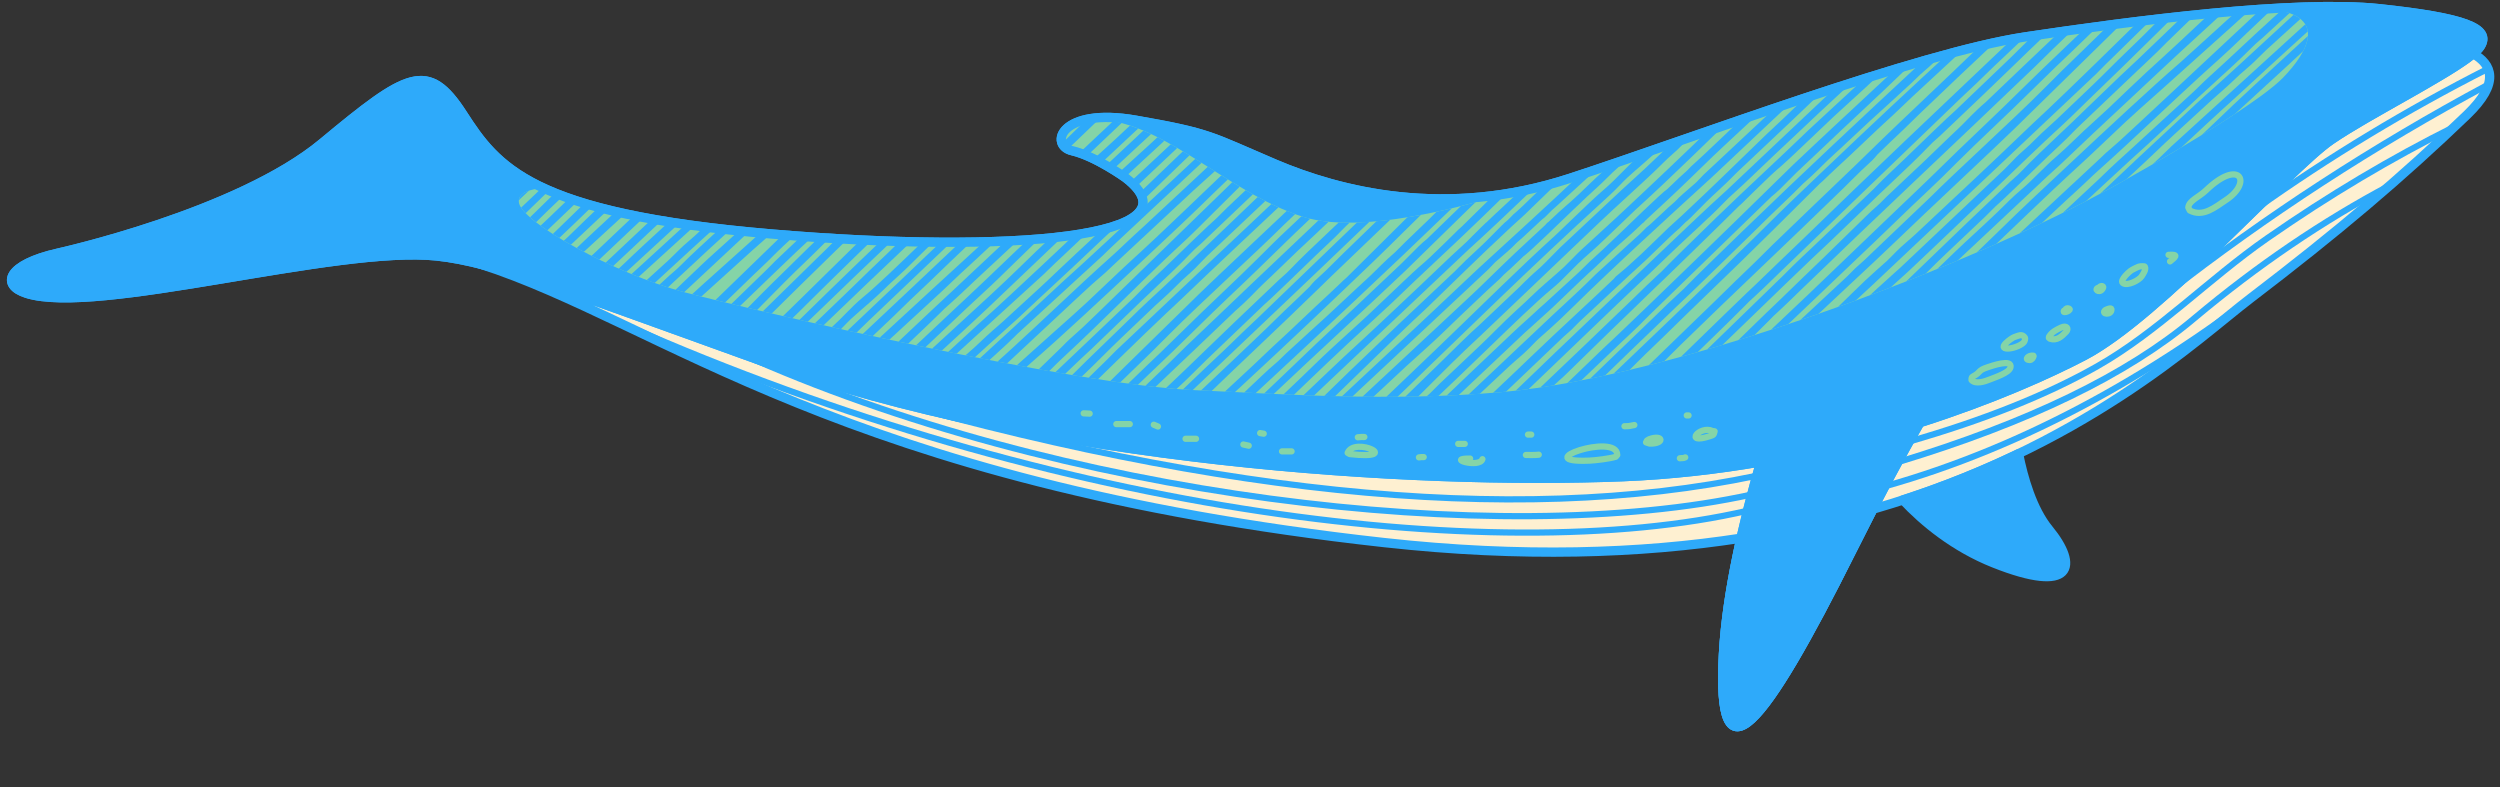 <?xml version="1.0" encoding="UTF-8" standalone="no"?><svg xmlns="http://www.w3.org/2000/svg" xmlns:xlink="http://www.w3.org/1999/xlink" fill="#000000" height="125.5" preserveAspectRatio="xMidYMid meet" version="1" viewBox="-1.1 -0.3 398.6 125.5" width="398.6" zoomAndPan="magnify"><rect x="-1.1" y="-0.3" width="398.6" height="125.5" fill="#333333" stroke="none"/><defs><clipPath id="a"><path d="M 0 0 L 396 0 L 396 116.301 L 0 116.301 Z M 0 0"/></clipPath><clipPath id="b"><path d="M 272 53 L 314 53 L 314 116.301 L 272 116.301 Z M 272 53"/></clipPath><clipPath id="c"><path d="M 74 7 L 396.59 7 L 396.59 89 L 74 89 Z M 74 7"/></clipPath><clipPath id="d"><path d="M 358 10 L 396.59 10 L 396.59 34 L 358 34 Z M 358 10"/></clipPath><clipPath id="e"><path d="M 343 12 L 396.59 12 L 396.59 47 L 343 47 Z M 343 12"/></clipPath><clipPath id="f"><path d="M 0 0 L 396 0 L 396 116.301 L 0 116.301 Z M 0 0"/></clipPath></defs><g><g id="change1_1"><path d="M 8.102 40.066 C 8.102 40.066 36.762 33.762 50.328 22.488 C 63.891 11.215 67.141 9.305 72.68 17.902 C 75.414 22.145 78.145 26.055 84.789 29.324 C 91.625 32.684 102.602 35.363 121.977 37.012 C 160.191 40.258 190.762 37.586 178.344 28.031 C 178.344 28.031 173.566 24.59 169.84 23.73 C 166.113 22.871 167.93 16.758 179.965 18.859 C 192.004 20.961 191.812 21.438 202.133 25.832 C 212.449 30.227 229.359 34.621 249.23 28.125 C 269.102 21.629 304.641 8.16 321.836 5.578 C 339.031 3 364.922 -0.344 378.297 1.09 C 391.672 2.523 396.258 4.148 394.348 7.109 C 392.434 10.07 377.246 17.426 370.559 22.012 C 363.871 26.598 343.234 50.098 331.199 56.406 C 325.602 59.336 316.492 63.426 305.004 67.094 C 302.305 71.75 298.746 78.316 294.129 87.547 C 279.992 115.828 272.539 125.191 273.688 103.98 C 274.215 94.199 276.898 82.789 279.637 73.336 C 272.656 74.539 265.277 75.395 257.637 75.703 C 224.391 77.039 165.352 73.41 120.641 57.359 C 89.469 46.168 77.707 41.48 68.523 40.512 C 52.523 38.82 14.414 50.059 3.133 46.469 C -1.07 45.133 0.078 41.883 8.102 40.066" fill="#2eaafa" fill-rule="evenodd"/></g><g clip-path="url(#a)"><path d="M 81.016 762.336 C 81.016 762.336 367.617 825.383 503.281 938.117 C 638.906 1050.852 671.406 1069.953 726.797 983.977 C 754.141 941.555 781.445 902.453 847.891 869.758 C 916.25 836.164 1026.016 809.367 1219.766 792.883 C 1601.914 760.422 1907.617 787.141 1783.438 882.688 C 1783.438 882.688 1735.664 917.102 1698.398 925.695 C 1661.133 934.289 1679.297 995.422 1799.648 974.406 C 1920.039 953.391 1918.125 948.625 2021.328 904.68 C 2124.492 860.734 2293.594 816.789 2492.305 881.75 C 2691.016 946.711 3046.406 1081.398 3218.359 1107.219 C 3390.312 1133 3649.219 1166.438 3782.969 1152.102 C 3916.719 1137.766 3962.578 1121.516 3943.477 1091.906 C 3924.336 1062.297 3772.461 988.742 3705.586 942.883 C 3638.711 897.023 3432.344 662.023 3311.992 598.938 C 3256.016 569.641 3164.922 528.742 3050.039 492.062 C 3023.047 445.5 2987.461 379.836 2941.289 287.531 C 2799.922 4.719 2725.391 -88.914 2736.875 123.195 C 2742.148 221.008 2768.984 335.109 2796.367 429.641 C 2726.562 417.609 2652.773 409.055 2576.367 405.969 C 2243.906 392.609 1653.516 428.898 1206.406 589.406 C 894.688 701.32 777.07 748.195 685.234 757.883 C 525.234 774.797 144.141 662.414 31.328 698.312 C -10.703 711.672 0.781 744.172 81.016 762.336 Z M 81.016 762.336" fill="none" stroke="#2eaafa" stroke-linejoin="round" stroke-miterlimit="22.926" stroke-width="14.843" transform="matrix(.1 0 0 -.1 0 116.3)"/></g><g clip-path="url(#b)"><path d="M 2861.055 623.781 C 2861.055 623.781 2748.32 335.266 2736.875 123.195 C 2725.391 -88.914 2799.922 4.719 2941.289 287.531 C 3082.695 570.305 3124.727 602.766 3124.727 602.766" fill="none" stroke="#2eaafa" stroke-linecap="round" stroke-linejoin="round" stroke-miterlimit="22.926" stroke-width="14.843" transform="matrix(.1 0 0 -.1 0 116.3)"/></g><g id="change2_1"><path d="M 276.484 85.508 C 260.391 87.988 241.57 88.637 219.613 86.211 C 133.062 76.656 104.34 51.109 75.52 41.816 C 84.188 44 96.68 48.758 120.641 57.359 C 165.352 73.41 224.391 77.039 257.637 75.703 C 265.277 75.395 272.656 74.539 279.637 73.336 C 278.531 77.152 277.434 81.285 276.484 85.508 Z M 393.227 8.266 C 396.199 9.949 397.578 12.863 392.246 18 C 381.926 27.934 371.418 36.82 357.758 47.234 C 349.199 53.758 331.109 71.156 297.512 80.891 C 300.535 75.039 303.004 70.543 305.004 67.094 C 316.492 63.426 325.602 59.336 331.199 56.406 C 343.234 50.098 363.871 26.598 370.559 22.012 C 376.492 17.941 389.121 11.691 393.227 8.266" fill="#fef0d1" fill-rule="evenodd"/></g><g clip-path="url(#c)"><path d="M 2764.844 307.922 C 2603.906 283.117 2415.703 276.633 2196.133 300.891 C 1330.625 396.438 1043.398 651.906 755.195 744.836 C 841.875 723 966.797 675.422 1206.406 589.406 C 1653.516 428.898 2243.906 392.609 2576.367 405.969 C 2652.773 409.055 2726.562 417.609 2796.367 429.641 C 2785.312 391.477 2774.336 350.148 2764.844 307.922 Z M 3932.266 1080.344 C 3961.992 1063.508 3975.781 1034.367 3922.461 983 C 3819.258 883.664 3714.18 794.797 3577.578 690.656 C 3491.992 625.422 3311.094 451.438 2975.117 354.094 C 3005.352 412.609 3030.039 457.57 3050.039 492.062 C 3164.922 528.742 3256.016 569.641 3311.992 598.938 C 3432.344 662.023 3638.711 897.023 3705.586 942.883 C 3764.922 983.586 3891.211 1046.086 3932.266 1080.344 Z M 3932.266 1080.344" fill="none" stroke="#2eaafa" stroke-linejoin="round" stroke-miterlimit="22.926" stroke-width="14.843" transform="matrix(.1 0 0 -.1 0 116.3)"/></g><g id="change1_2"><path d="M 320.734 72.039 C 321.5 75.91 322.941 80.914 325.562 84.109 C 330.34 89.938 329.477 94.523 316.773 89.461 C 310.539 86.973 305.66 82.973 302.309 79.414 C 309.117 77.203 315.238 74.684 320.734 72.039" fill="#2eaafa" fill-rule="evenodd"/></g><path d="M 3207.344 442.609 C 3215 403.898 3229.414 353.859 3255.625 321.906 C 3303.398 263.625 3294.766 217.766 3167.734 268.391 C 3105.391 293.273 3056.602 333.273 3023.086 368.859 C 3091.172 390.969 3152.383 416.164 3207.344 442.609 Z M 3207.344 442.609" fill="none" stroke="#2eaafa" stroke-linejoin="round" stroke-miterlimit="22.926" stroke-width="14.843" transform="matrix(.1 0 0 -.1 0 116.3)"/><g id="change3_1"><path d="M 85.535 29.68 C 83.52 29.836 81.594 30.371 81.617 31.852 C 81.664 34.957 96.852 43.363 108.125 46.324 C 119.398 49.285 169.84 61.035 189.234 61.898 C 202.188 62.473 220.512 63.812 238.594 62.191 C 265.504 59.781 311.984 42.793 336.57 29.051 C 348.652 22.297 359.738 15.359 362.895 12.102 C 367.012 7.852 370.16 2.105 360.629 1.102 C 347.914 1.898 333.031 3.898 321.836 5.578 C 304.641 8.16 269.102 21.629 249.23 28.125 C 245.488 29.348 241.852 30.188 238.344 30.711 C 238.344 30.711 217.418 37.633 206.719 34.289 C 194.16 30.363 183.344 17.742 171.977 18.773 C 167.344 19.855 167.191 23.121 169.84 23.73 C 173.566 24.59 178.344 28.031 178.344 28.031 C 190.762 37.586 160.191 40.258 121.977 37.012 C 103.289 35.422 92.418 32.875 85.535 29.68" fill="#85d4a7" fill-rule="evenodd"/></g><path d="M 1280.039 564.484 C 1897.109 377.492 2400.469 325.188 2790.078 407.57" fill="none" stroke="#2eaafa" stroke-linejoin="round" stroke-miterlimit="22.926" stroke-width="9.896" transform="matrix(.1 0 0 -.1 0 116.3)"/><path d="M 1166.562 603.742 C 1675.586 373.625 2378.359 288.703 2781.914 377.57" fill="none" stroke="#2eaafa" stroke-linejoin="round" stroke-miterlimit="22.926" stroke-width="9.896" transform="matrix(.1 0 0 -.1 0 116.3)"/><path d="M 952.227 662.961 C 1639.57 351.906 2368.281 257.414 2775.273 351.711" fill="none" stroke="#2eaafa" stroke-linejoin="round" stroke-miterlimit="22.926" stroke-width="9.896" transform="matrix(.1 0 0 -.1 0 116.3)"/><path d="M 3653.164 749.289 C 3435.898 572.492 3216.25 452.922 2994.18 390.578" fill="none" stroke="#2eaafa" stroke-linejoin="round" stroke-miterlimit="22.926" stroke-width="9.896" transform="matrix(.1 0 0 -.1 0 116.3)"/><g clip-path="url(#d)"><path d="M 3955.938 1056.516 C 3826.406 990.773 3703.047 916.242 3585.859 832.922" fill="none" stroke="#2eaafa" stroke-linejoin="round" stroke-miterlimit="22.926" stroke-width="9.896" transform="matrix(.1 0 0 -.1 0 116.3)"/></g><g clip-path="url(#e)"><path d="M 3956.641 1031.398 C 3773.047 932.922 3602.148 821.828 3443.906 698.117" fill="none" stroke="#2eaafa" stroke-linejoin="round" stroke-miterlimit="22.926" stroke-width="9.896" transform="matrix(.1 0 0 -.1 0 116.3)"/></g><path d="M 3902.734 964.172 C 3801.484 913.703 3701.914 854.406 3604.023 786.242 C 3509.961 720.734 3429.18 636.711 3333.086 582.141 C 3252.07 536.125 3150.977 495.93 3032.891 461.984" fill="none" stroke="#2eaafa" stroke-linejoin="round" stroke-miterlimit="22.926" stroke-width="9.896" transform="matrix(.1 0 0 -.1 0 116.3)"/><path d="M 3799.766 870.617 C 3692.5 813.781 3588.516 743.156 3487.812 658.664 C 3381.133 568.664 3223.438 492.141 3014.805 429.094" fill="none" stroke="#2eaafa" stroke-linejoin="round" stroke-miterlimit="22.926" stroke-width="9.896" transform="matrix(.1 0 0 -.1 0 116.3)"/><path d="M 3480.391 830.383 C 3501.641 819.016 3520.938 835.812 3538.281 847.258 C 3580.898 875.422 3560.273 914.445 3506.133 862.375 C 3495.273 851.906 3478.867 845.969 3478.008 835.148 Z M 3480.391 830.383" fill="none" stroke="#85d4a7" stroke-linecap="round" stroke-linejoin="round" stroke-miterlimit="22.926" stroke-width="9.896" transform="matrix(.1 0 0 -.1 0 116.3)"/><path d="M 3448.867 749.172 C 3456.758 755.773 3464.414 760.93 3446.484 759.68" fill="none" stroke="#85d4a7" stroke-linecap="round" stroke-linejoin="round" stroke-miterlimit="22.926" stroke-width="9.896" transform="matrix(.1 0 0 -.1 0 116.3)"/><path d="M 3132.383 559.992 C 3139.062 552.688 3154.023 557.922 3161.523 560.969 C 3169.531 564.211 3192.344 571.516 3194.492 580.109 C 3198.203 594.602 3163.945 582.375 3158.672 580.656 C 3141.719 575.188 3147.852 572.922 3135.781 566.359 C 3132.539 564.602 3132.461 564.289 3132.383 560.852 Z M 3132.383 559.992" fill="none" stroke="#85d4a7" stroke-linecap="round" stroke-linejoin="round" stroke-miterlimit="22.926" stroke-width="9.896" transform="matrix(.1 0 0 -.1 0 116.3)"/><path d="M 3217.5 627.727 C 3212.891 634.445 3207.734 630.852 3200.078 628.352 C 3197.109 627.414 3171.953 610.266 3190.195 610.266 C 3197.5 610.266 3208.828 614.172 3214.492 618.977 C 3217.109 621.203 3217.617 623.234 3217.891 626.398 Z M 3217.5 627.727" fill="none" stroke="#85d4a7" stroke-linecap="round" stroke-linejoin="round" stroke-miterlimit="22.926" stroke-width="9.896" transform="matrix(.1 0 0 -.1 0 116.3)"/><path d="M 3279.844 670.695 C 3276.172 664.523 3295.156 672.18 3286.953 674.25 C 3284.688 674.797 3282.734 674.328 3281.992 672.023" fill="none" stroke="#85d4a7" stroke-linecap="round" stroke-linejoin="round" stroke-miterlimit="22.926" stroke-width="9.896" transform="matrix(.1 0 0 -.1 0 116.3)"/><path d="M 3257.422 625.93 C 3268.555 622.18 3276.094 629.406 3283.398 636.984 C 3287.852 641.672 3284.688 648.234 3275 643.664 C 3267.5 640.148 3260.781 636.789 3256.211 629.641 L 3255.742 628.586 L 3255.742 627.336 Z M 3257.422 625.93" fill="none" stroke="#85d4a7" stroke-linecap="round" stroke-linejoin="round" stroke-miterlimit="22.926" stroke-width="9.896" transform="matrix(.1 0 0 -.1 0 116.3)"/><path d="M 3345.664 671.555 C 3337.695 664.914 3356.211 662.727 3355.508 672.844 C 3355.312 675.812 3349.18 673.156 3347.812 672.609 Z M 3345.664 671.555" fill="none" stroke="#85d4a7" stroke-linecap="round" stroke-linejoin="round" stroke-miterlimit="22.926" stroke-width="9.896" transform="matrix(.1 0 0 -.1 0 116.3)"/><path d="M 3333.477 706.789 C 3327.344 703.469 3338.633 697.18 3342.383 707.766 C 3343.008 709.602 3339.062 711.555 3335.977 707.844" fill="none" stroke="#85d4a7" stroke-linecap="round" stroke-linejoin="round" stroke-miterlimit="22.926" stroke-width="9.896" transform="matrix(.1 0 0 -.1 0 116.3)"/><path d="M 3408.008 741.281 C 3398.789 742.18 3396.992 739.953 3388.398 735.695 C 3384.18 733.625 3368.438 718.977 3373.477 714.875 C 3380.625 709.094 3399.727 719.328 3403.633 725.383 C 3405.859 728.898 3411.289 736.398 3408.828 740.695 Z M 3408.008 741.281" fill="none" stroke="#85d4a7" stroke-linecap="round" stroke-linejoin="round" stroke-miterlimit="22.926" stroke-width="9.896" transform="matrix(.1 0 0 -.1 0 116.3)"/><path d="M 3231.016 598.938 C 3223.594 600.266 3215.352 592.375 3224.961 591.945 C 3228.281 591.789 3230.625 595.266 3231.367 598.117 Z M 3231.016 598.938" fill="none" stroke="#85d4a7" stroke-linecap="round" stroke-linejoin="round" stroke-miterlimit="22.926" stroke-width="9.896" transform="matrix(.1 0 0 -.1 0 116.3)"/><path d="M 2567.578 440.578 C 2567.539 477.219 2423.125 427.492 2523.516 431.594 C 2533.047 431.984 2555.703 434.719 2565.156 437.727 Z M 2567.578 440.578" fill="none" stroke="#85d4a7" stroke-linecap="round" stroke-linejoin="round" stroke-miterlimit="22.926" stroke-width="9.896" transform="matrix(.1 0 0 -.1 0 116.3)"/><path d="M 2719.453 478.82 C 2699.531 488.469 2672.383 456.516 2714.922 470.461 C 2721.602 472.688 2721.055 472.18 2722.812 478.312 Z M 2719.453 478.82" fill="none" stroke="#85d4a7" stroke-linecap="round" stroke-linejoin="round" stroke-miterlimit="22.926" stroke-width="9.896" transform="matrix(.1 0 0 -.1 0 116.3)"/><path d="M 2579.023 486.438 C 2586.328 486.281 2587.969 486.984 2594.805 488.352" fill="none" stroke="#85d4a7" stroke-linecap="round" stroke-linejoin="round" stroke-miterlimit="22.926" stroke-width="9.896" transform="matrix(.1 0 0 -.1 0 116.3)"/><path d="M 2619.141 458.742 C 2643.828 458.078 2640.977 473.977 2618.516 465.734 L 2615 463.664 L 2613.398 460.656 Z M 2619.141 458.742" fill="none" stroke="#85d4a7" stroke-linecap="round" stroke-linejoin="round" stroke-miterlimit="22.926" stroke-width="9.896" transform="matrix(.1 0 0 -.1 0 116.3)"/><path d="M 2667.383 435.344 C 2671.992 435.969 2672.578 435.07 2675.977 436.75" fill="none" stroke="#85d4a7" stroke-linecap="round" stroke-linejoin="round" stroke-miterlimit="22.926" stroke-width="9.896" transform="matrix(.1 0 0 -.1 0 116.3)"/><path d="M 2425.195 473.078 L 2430.469 473.078" fill="none" stroke="#85d4a7" stroke-linecap="round" stroke-linejoin="round" stroke-miterlimit="22.926" stroke-width="9.896" transform="matrix(.1 0 0 -.1 0 116.3)"/><path d="M 2421.875 440.578 C 2427.93 440.578 2436.367 440.266 2442.422 441.047" fill="none" stroke="#85d4a7" stroke-linecap="round" stroke-linejoin="round" stroke-miterlimit="22.926" stroke-width="9.896" transform="matrix(.1 0 0 -.1 0 116.3)"/><path d="M 2333.008 434.836 C 2292.734 435.344 2348.203 419.094 2352.578 433.898" fill="none" stroke="#85d4a7" stroke-linecap="round" stroke-linejoin="round" stroke-miterlimit="22.926" stroke-width="9.896" transform="matrix(.1 0 0 -.1 0 116.3)"/><path d="M 2313.906 458.273 C 2317.422 458.273 2320.898 458.273 2324.414 458.273" fill="none" stroke="#85d4a7" stroke-linecap="round" stroke-linejoin="round" stroke-miterlimit="22.926" stroke-width="9.896" transform="matrix(.1 0 0 -.1 0 116.3)"/><path d="M 2251.328 436.75 C 2255.352 437.336 2254.883 437.219 2258.984 437.219" fill="none" stroke="#85d4a7" stroke-linecap="round" stroke-linejoin="round" stroke-miterlimit="22.926" stroke-width="9.896" transform="matrix(.1 0 0 -.1 0 116.3)"/><path d="M 2140.977 442.023 C 2227.812 432.336 2148.789 470.969 2137.656 443.938 Z M 2140.977 442.023" fill="none" stroke="#85d4a7" stroke-linecap="round" stroke-linejoin="round" stroke-miterlimit="22.926" stroke-width="9.896" transform="matrix(.1 0 0 -.1 0 116.3)"/><path d="M 2153.867 468.781 C 2158.203 469.406 2160.156 469.25 2164.375 469.25" fill="none" stroke="#85d4a7" stroke-linecap="round" stroke-linejoin="round" stroke-miterlimit="22.926" stroke-width="9.896" transform="matrix(.1 0 0 -.1 0 116.3)"/><path d="M 1879.219 466.398 C 1884.805 466.398 1890.352 466.398 1895.938 466.398" fill="none" stroke="#85d4a7" stroke-linecap="round" stroke-linejoin="round" stroke-miterlimit="22.926" stroke-width="9.896" transform="matrix(.1 0 0 -.1 0 116.3)"/><path d="M 1971.406 457.297 L 1980 455.383" fill="none" stroke="#85d4a7" stroke-linecap="round" stroke-linejoin="round" stroke-miterlimit="22.926" stroke-width="9.896" transform="matrix(.1 0 0 -.1 0 116.3)"/><path d="M 1998.164 475.461 L 2003.906 474.523" fill="none" stroke="#85d4a7" stroke-linecap="round" stroke-linejoin="round" stroke-miterlimit="22.926" stroke-width="9.896" transform="matrix(.1 0 0 -.1 0 116.3)"/><path d="M 2033.047 446.32 C 2038.125 446.32 2043.203 446.32 2048.32 446.32" fill="none" stroke="#85d4a7" stroke-linecap="round" stroke-linejoin="round" stroke-miterlimit="22.926" stroke-width="9.896" transform="matrix(.1 0 0 -.1 0 116.3)"/><path d="M 1716.797 506.984 L 1726.367 506.516" fill="none" stroke="#85d4a7" stroke-linecap="round" stroke-linejoin="round" stroke-miterlimit="22.926" stroke-width="9.896" transform="matrix(.1 0 0 -.1 0 116.3)"/><path d="M 1768.867 489.797 C 1776.055 489.797 1783.203 489.797 1790.352 489.797" fill="none" stroke="#85d4a7" stroke-linecap="round" stroke-linejoin="round" stroke-miterlimit="22.926" stroke-width="9.896" transform="matrix(.1 0 0 -.1 0 116.3)"/><path d="M 1828.594 488.82 L 1835.273 485.969" fill="none" stroke="#85d4a7" stroke-linecap="round" stroke-linejoin="round" stroke-miterlimit="22.926" stroke-width="9.896" transform="matrix(.1 0 0 -.1 0 116.3)"/><path d="M 2678.359 503.625 L 2681.25 503.625" fill="none" stroke="#85d4a7" stroke-linecap="round" stroke-linejoin="round" stroke-miterlimit="22.926" stroke-width="9.896" transform="matrix(.1 0 0 -.1 0 116.3)"/><g clip-path="url(#f)"><path d="M 81.016 762.336 C 81.016 762.336 367.617 825.383 503.281 938.117 C 638.906 1050.852 671.406 1069.953 726.797 983.977 C 754.141 941.555 781.445 902.453 847.891 869.758 C 916.25 836.164 1026.016 809.367 1219.766 792.883 C 1601.914 760.422 1907.617 787.141 1783.438 882.688 C 1783.438 882.688 1735.664 917.102 1698.398 925.695 C 1661.133 934.289 1679.297 995.422 1799.648 974.406 C 1920.039 953.391 1918.125 948.625 2021.328 904.68 C 2124.492 860.734 2293.594 816.789 2492.305 881.75 C 2691.016 946.711 3046.406 1081.398 3218.359 1107.219 C 3390.312 1133 3649.219 1166.438 3782.969 1152.102 C 3916.719 1137.766 3962.578 1121.516 3943.477 1091.906 C 3924.336 1062.297 3772.461 988.742 3705.586 942.883 C 3638.711 897.023 3432.344 662.023 3311.992 598.938 C 3256.016 569.641 3164.922 528.742 3050.039 492.062 C 3023.047 445.5 2987.461 379.836 2941.289 287.531 C 2799.922 4.719 2725.391 -88.914 2736.875 123.195 C 2742.148 221.008 2768.984 335.109 2796.367 429.641 C 2726.562 417.609 2652.773 409.055 2576.367 405.969 C 2243.906 392.609 1653.516 428.898 1206.406 589.406 C 894.688 701.32 777.07 748.195 685.234 757.883 C 525.234 774.797 144.141 662.414 31.328 698.312 C -10.703 711.672 0.781 744.172 81.016 762.336 Z M 81.016 762.336" fill="none" stroke="#2eaafa" stroke-linejoin="round" stroke-miterlimit="22.926" stroke-width="14.843" transform="matrix(.1 0 0 -.1 0 116.3)"/></g><g id="change1_3"><path d="M 344.098 13.652 L 344.094 13.652 L 344.105 13.645 Z M 344.098 13.652" fill="#2eaafa" fill-rule="evenodd"/></g><g id="change1_4"><path d="M 340.059 14.828 C 340.07 14.812 340.047 14.84 340.031 14.859 L 340.031 14.855 L 340.059 14.828" fill="#2eaafa" fill-rule="evenodd"/></g><g id="change1_5"><path d="M 344.688 13.5 L 344.723 13.465 L 344.719 13.465 L 344.688 13.5" fill="#2eaafa" fill-rule="evenodd"/></g><g id="change1_6"><path d="M 327.777 33.648 L 333.629 28.18 L 333.688 28.129 C 333.969 27.867 334.164 27.672 334.371 27.469 C 334.602 27.238 334.84 27 335.227 26.641 C 336.059 25.852 336.93 25.062 337.711 24.355 C 337.914 24.168 338.102 24 338.496 23.641 L 348.082 14.84 L 348.152 14.777 C 348.625 14.355 349.086 13.902 349.551 13.449 C 350.113 12.898 350.68 12.344 351.367 11.727 C 352.867 10.383 354.621 8.742 356.402 7.078 C 357.926 5.656 359.473 4.215 361.109 2.73 L 361.109 2.727 C 361.832 2.066 362.242 1.715 362.484 1.512 L 362.59 1.41 C 363.09 1.52 363.539 1.645 363.938 1.789 L 360.816 4.656 C 360.035 5.402 359.562 5.805 359.129 6.172 C 358.77 6.477 358.449 6.75 357.844 7.363 C 356.352 8.879 353.801 11.207 351.492 13.309 L 351.492 13.312 C 350.051 14.629 348.707 15.852 347.898 16.625 L 347.82 16.699 L 341.32 22.727 L 341.246 22.793 C 340.301 23.613 337.441 26.246 334.059 29.387 C 333.219 30.164 332.352 30.969 331.48 31.781 C 330.281 32.402 329.047 33.023 327.777 33.648" fill="#2eaafa" fill-rule="evenodd"/></g><g id="change1_7"><path d="M 314.066 39.949 L 317.578 36.559 C 320.531 33.629 325.156 29.305 328.414 26.262 L 329.496 25.246 C 334.562 20.512 342.055 13.504 346.551 9.633 L 352.238 4.484 C 353.328 3.477 354.465 2.457 355.582 1.469 C 356.27 1.41 356.953 1.355 357.633 1.305 L 357.559 1.371 C 357.156 1.734 356.691 2.148 356.215 2.586 C 355.738 3.016 355.238 3.469 354.758 3.91 L 354.703 3.961 L 346.266 11.531 C 345.371 12.352 344.188 13.402 342.914 14.531 C 341.066 16.172 339.027 17.984 337.781 19.152 C 336.809 20.062 335.793 21.023 334.785 21.984 C 332.852 23.824 330.926 25.648 328.996 27.387 C 328.074 28.215 325.336 30.809 322.285 33.715 C 320.602 35.32 318.816 37.023 317.188 38.586 C 316.16 39.043 315.117 39.496 314.066 39.949" fill="#2eaafa" fill-rule="evenodd"/></g><g id="change1_8"><path d="M 366.852 4.707 L 365.543 5.895 C 362.309 8.84 359.098 11.773 355.852 14.777 C 355.18 15.398 354.652 15.871 354.137 16.336 C 353.859 16.586 353.578 16.84 353.402 16.996 C 351.895 18.363 349.441 20.645 346.719 23.188 C 345.23 24.082 343.68 24.992 342.094 25.91 L 342.258 25.758 L 342.324 25.695 C 343.094 24.988 343.805 24.297 344.578 23.543 L 344.582 23.539 L 345.145 22.992 L 366.449 3.578 C 366.664 3.934 366.793 4.309 366.852 4.707" fill="#2eaafa" fill-rule="evenodd"/></g><g id="change1_9"><path d="M 366.121 7.852 C 364.355 9.504 362.262 11.418 360.113 13.387 C 358.477 14.883 356.801 16.414 355.227 17.875 C 353.617 18.938 351.832 20.07 349.914 21.25 L 355.055 16.348 C 356.234 15.219 359.887 11.859 363.773 8.285 L 366.875 5.434 C 366.824 6.199 366.551 7.02 366.121 7.852" fill="#2eaafa" fill-rule="evenodd"/></g><g id="change1_10"><path d="M 316.164 36.426 C 314.465 38.016 312.707 39.664 311.027 41.242 C 309.949 41.691 308.863 42.141 307.766 42.59 C 308.246 42.133 308.73 41.66 309.219 41.191 C 310.18 40.262 311.145 39.328 312.164 38.379 C 312.906 37.691 313.309 37.32 313.699 36.957 L 313.703 36.957 C 314.891 35.859 315.996 34.84 317.395 33.504 C 317.688 33.223 318.051 32.863 318.418 32.5 C 319.027 31.902 319.637 31.297 320.113 30.863 C 320.605 30.418 320.934 30.137 321.246 29.867 C 321.578 29.59 321.887 29.324 322.516 28.723 C 322.941 28.316 323.363 27.902 323.789 27.48 C 324.289 26.988 324.797 26.488 325.297 26.012 L 325.344 25.965 C 325.988 25.352 326.18 25.168 326.922 24.531 C 327.742 23.824 328.535 23.062 329.434 22.199 C 330.496 21.176 331.699 20.02 333.328 18.57 C 334.523 17.508 335.797 16.285 337.074 15.059 C 337.535 14.617 337.996 14.172 338.469 13.727 C 339.328 12.906 340.207 12.078 341.094 11.258 C 341.957 10.457 342.84 9.648 343.719 8.855 C 345.414 7.32 347.711 5.164 349.871 3.137 L 351.242 1.855 C 351.973 1.785 352.707 1.719 353.434 1.652 C 352.031 2.953 350.621 4.246 349.199 5.543 C 347.324 7.258 345.434 8.984 343.609 10.703 C 341.773 12.434 339.805 14.27 337.812 16.129 C 334.48 19.234 331.09 22.402 327.902 25.461 C 327.215 26.121 326.77 26.52 326.32 26.918 C 326.012 27.195 325.699 27.473 325.305 27.844 C 323.688 29.379 320.078 32.758 316.164 36.426" fill="#2eaafa" fill-rule="evenodd"/></g><g id="change1_11"><path d="M 365.676 2.719 L 360.246 7.656 C 359.871 8.004 359.527 8.348 359.203 8.672 C 358.582 9.297 358.008 9.871 357.148 10.598 C 356.137 11.453 355.762 11.812 355.305 12.254 C 354.625 12.906 353.801 13.695 351.516 15.676 L 345.621 21.082 L 345.609 21.094 C 344.629 21.988 343.594 22.977 342.59 23.934 C 341.625 24.852 340.688 25.746 339.781 26.578 C 339.148 27.156 338.535 27.723 337.938 28.285 C 337.484 28.539 337.027 28.793 336.57 29.051 C 335.652 29.562 334.703 30.082 333.727 30.602 C 333.895 30.441 334.055 30.293 334.199 30.156 L 335.238 29.18 C 336.844 27.672 338.484 26.133 340.016 24.676 L 340.066 24.629 L 346.047 19.066 C 347.145 18.027 348.086 17.141 349.031 16.27 C 350.004 15.375 350.934 14.535 351.973 13.621 C 353.719 12.086 358 8.133 362.129 4.328 L 364.59 2.059 C 365.016 2.258 365.375 2.477 365.676 2.719" fill="#2eaafa" fill-rule="evenodd"/></g><g id="change1_12"><path d="M 320.902 36.914 L 333.48 25.203 C 334.402 24.285 335.02 23.758 335.727 23.156 C 336.039 22.883 336.379 22.594 336.809 22.207 C 337.477 21.609 338.02 21.098 338.555 20.598 C 338.988 20.195 339.414 19.797 339.945 19.312 L 359.23 1.309 L 359.363 1.184 C 359.789 1.152 360.211 1.125 360.629 1.102 C 360.805 1.117 360.977 1.141 361.145 1.16 C 359.734 2.484 358.383 3.781 357.156 4.953 C 355.324 6.715 353.762 8.211 352.59 9.246 C 352.059 9.723 351.543 10.184 351.031 10.645 C 350.492 11.133 349.988 11.594 349.473 12.062 C 347.352 14.004 345.129 16.086 342.902 18.172 C 339.738 21.141 336.566 24.113 333.379 26.953 C 332.84 27.434 332.332 27.918 331.82 28.41 C 331.316 28.891 330.812 29.375 330.203 29.926 C 329.605 30.473 329.117 30.918 328.652 31.344 C 328.172 31.793 327.66 32.27 327.07 32.816 L 324.449 35.262 C 323.289 35.812 322.105 36.363 320.902 36.914" fill="#2eaafa" fill-rule="evenodd"/></g><g id="change1_13"><path d="M 294.43 46.219 L 294.438 46.215 C 295.602 45.066 297.004 43.73 298.172 42.703 L 298.172 42.707 C 298.48 42.434 298.91 42.055 299.73 41.32 L 299.734 41.32 C 299.957 41.117 300.285 40.781 300.617 40.441 C 301.035 40.012 301.461 39.574 301.973 39.102 C 302.477 38.637 302.82 38.344 303.172 38.043 C 303.5 37.762 303.84 37.473 304.344 37.004 C 307.543 34.012 310.641 31.113 313.594 28.336 C 316.668 25.441 319.719 22.551 322.797 19.594 C 323.438 18.984 323.938 18.52 324.426 18.062 C 324.691 17.816 324.961 17.566 325.125 17.41 C 326.816 15.824 329.758 12.988 332.883 9.945 C 335.273 7.617 337.758 5.184 339.871 3.105 C 340.535 3.023 341.199 2.945 341.867 2.863 L 335.832 8.781 L 335.77 8.844 C 335.035 9.535 334.363 10.219 333.633 10.957 L 333.629 10.961 L 333.098 11.5 L 297.324 45.254 L 297.289 45.285 C 296.934 45.617 296.461 46.055 295.992 46.488 C 295.582 46.867 295.18 47.242 294.777 47.613 C 293.836 47.961 292.895 48.301 291.953 48.637 C 292.805 47.816 293.633 47.008 294.43 46.219" fill="#2eaafa" fill-rule="evenodd"/></g><g id="change1_14"><path d="M 302.812 44.57 C 304.477 42.988 306.262 41.258 307.969 39.605 C 309.598 38.031 311.156 36.52 312.473 35.273 L 318.523 29.516 C 319.266 28.781 319.719 28.387 320.133 28.023 C 320.477 27.723 320.781 27.457 321.352 26.852 C 322.758 25.359 325.184 23.07 327.375 21 C 328.746 19.703 330.023 18.5 330.789 17.738 L 330.859 17.664 L 337.031 11.734 L 337.102 11.668 C 338 10.863 340.719 8.27 343.93 5.18 C 344.898 4.246 345.91 3.273 346.926 2.293 C 347.57 2.227 348.219 2.156 348.863 2.09 L 344.465 6.359 L 344.41 6.41 C 344.141 6.664 343.957 6.855 343.762 7.059 C 343.547 7.281 343.32 7.516 342.953 7.871 C 342.164 8.645 341.336 9.422 340.594 10.121 C 340.402 10.301 340.223 10.469 339.848 10.82 L 330.742 19.48 L 330.676 19.543 C 330.227 19.961 329.789 20.402 329.352 20.848 C 328.82 21.395 328.285 21.941 327.633 22.547 C 326.203 23.871 324.539 25.48 322.848 27.117 C 321.402 28.52 319.938 29.938 318.383 31.402 C 317.695 32.051 317.305 32.398 317.074 32.598 L 316.48 33.188 L 316.477 33.191 L 315.426 34.238 L 309.273 40.059 L 309.246 40.086 C 308.391 40.883 307.52 41.75 306.648 42.613 L 305.922 43.336 C 304.891 43.75 303.855 44.16 302.812 44.57" fill="#2eaafa" fill-rule="evenodd"/></g><g id="change1_15"><path d="M 281.258 52.285 C 282.559 51.039 284.043 49.645 285.348 48.414 C 286.789 47.051 288.008 45.906 288.426 45.484 L 288.523 45.391 L 302.184 32.301 C 302.508 31.988 303.078 31.453 303.629 30.926 C 304.586 30.02 305.496 29.152 306.512 28.16 C 308.012 26.691 309.523 25.215 311.145 23.648 C 312.676 22.168 314.191 20.715 315.707 19.285 C 317.387 17.703 319.137 15.984 320.922 14.238 C 322.172 13.012 323.441 11.77 324.617 10.633 C 325.812 9.48 327.129 8.23 328.445 6.977 C 329.402 6.066 330.359 5.16 331.344 4.215 C 332.008 4.121 332.672 4.031 333.344 3.941 C 330.297 6.902 327.488 9.609 326.664 10.367 L 319.973 16.891 C 318.945 17.883 317.832 18.945 316.691 20.027 C 314.66 21.965 312.539 23.98 310.957 25.57 C 310.219 26.309 309.418 27.105 308.637 27.875 C 307.828 28.668 307.039 29.426 306.363 30.055 C 304.852 31.461 302.703 33.527 300.504 35.652 C 298.621 37.465 296.699 39.32 294.977 40.941 L 288.41 47.203 C 287.324 48.238 286.473 49.047 285.59 49.887 L 285.59 49.883 L 284.016 51.379 C 283.094 51.688 282.176 51.988 281.258 52.285" fill="#2eaafa" fill-rule="evenodd"/></g><g id="change1_16"><path d="M 276.051 53.93 C 279.262 50.797 282.449 47.707 282.805 47.398 C 283.805 46.426 284.895 45.367 286.164 44.141 C 287.484 42.867 288.602 41.793 289.504 40.926 L 289.504 40.93 L 296.258 34.332 C 297.121 33.473 297.566 33.086 297.992 32.715 C 298.352 32.402 298.691 32.105 299.57 31.191 L 299.66 31.102 C 300.773 30.051 301.949 28.957 303.051 27.895 C 305.094 26.004 306.07 25.062 307.266 23.902 C 307.418 23.75 307.57 23.602 307.73 23.453 C 308.281 22.922 308.914 22.309 309.789 21.473 C 310.086 21.191 310.328 20.961 310.562 20.742 C 310.781 20.535 310.992 20.336 311.242 20.094 C 311.449 19.895 311.668 19.68 311.918 19.434 L 311.922 19.43 C 312.074 19.277 312.219 19.129 312.371 18.973 C 312.602 18.734 312.84 18.488 313.102 18.223 C 313.727 17.598 314.605 16.742 315.422 16.051 L 315.496 15.988 C 319.398 12.242 323.336 8.516 327.262 4.785 C 327.961 4.684 328.664 4.586 329.379 4.484 L 329.371 4.488 C 328.629 5.219 327.895 5.914 327.102 6.672 L 326.273 7.461 C 325.828 7.883 325.34 8.371 324.848 8.859 C 324.371 9.332 323.895 9.809 323.387 10.297 C 310.766 22.395 298.621 33.75 286.02 45.934 L 285.48 46.461 C 284.406 47.512 283.527 48.371 282.484 49.328 C 282.121 49.66 282.211 49.582 282.184 49.605 L 282.184 49.602 C 281.789 49.965 281.605 50.133 281.043 50.719 C 280.652 51.129 279.789 51.988 278.633 53.125 C 277.77 53.398 276.91 53.668 276.051 53.93" fill="#2eaafa" fill-rule="evenodd"/></g><g id="change1_17"><path d="M 271.082 55.41 L 283.242 43.605 C 283.512 43.352 283.699 43.16 283.891 42.957 C 284.109 42.734 284.336 42.5 284.699 42.145 C 285.73 41.133 286.766 40.172 287.801 39.195 L 296.969 30.473 C 297.418 30.059 297.855 29.613 298.289 29.168 C 298.824 28.625 299.359 28.078 300.012 27.473 C 301.438 26.148 303.098 24.539 304.789 22.902 C 306.234 21.504 307.699 20.082 309.25 18.621 L 309.25 18.617 C 309.941 17.973 310.328 17.621 310.562 17.422 L 318.383 9.938 C 319.234 9.141 320.105 8.273 320.977 7.41 C 321.66 6.734 322.34 6.059 323.02 5.402 C 323.734 5.297 324.465 5.188 325.207 5.082 C 323.438 6.758 321.5 8.633 319.66 10.418 C 318.031 11.992 316.473 13.504 315.16 14.75 L 309.113 20.508 C 308.371 21.238 307.922 21.633 307.504 21.996 C 307.164 22.297 306.855 22.566 306.289 23.168 C 304.883 24.66 302.461 26.949 300.27 29.016 L 300.27 29.02 C 298.898 30.316 297.621 31.52 296.859 32.281 L 290.547 38.348 C 289.652 39.152 286.938 41.746 283.727 44.836 C 280.324 48.109 276.445 51.863 273.527 54.695 C 272.711 54.938 271.895 55.176 271.082 55.41" fill="#2eaafa" fill-rule="evenodd"/></g><g id="change1_18"><path d="M 266.91 56.586 C 271.098 52.496 278.402 45.414 278.977 44.914 C 280.062 43.863 281.254 42.715 282.637 41.383 C 284.074 40.004 285.289 38.836 286.273 37.895 L 286.273 37.898 C 297.699 26.785 308.578 16.52 319.715 5.938 C 320.418 5.809 321.098 5.691 321.754 5.594 C 321.191 6.129 320.637 6.664 320.078 7.199 C 319.316 7.938 318.57 8.637 317.758 9.395 L 316.91 10.191 C 316.457 10.617 315.957 11.105 315.453 11.602 C 314.969 12.074 314.48 12.555 313.965 13.047 C 313.145 13.82 312.324 14.59 311.504 15.363 L 282.461 43.332 L 281.875 43.902 C 280.703 45.043 279.746 45.973 278.613 47.012 C 278.219 47.371 278.312 47.285 278.285 47.312 L 278.285 47.309 C 277.855 47.703 277.656 47.883 277.043 48.523 C 276.164 49.434 273.09 52.441 269.578 55.844 C 268.688 56.094 267.797 56.344 266.91 56.586" fill="#2eaafa" fill-rule="evenodd"/></g><g id="change1_19"><path d="M 261.777 57.934 C 264.02 55.738 266.195 53.645 268.309 51.602 C 270.785 49.215 273.18 46.902 275.551 44.559 C 276.289 43.832 277.016 43.141 277.805 42.387 L 278.625 41.598 C 279.066 41.176 279.547 40.691 280.035 40.203 C 280.504 39.73 280.977 39.258 281.48 38.77 C 285.914 34.492 290.367 30.227 294.816 25.969 L 296.477 24.352 C 300.051 20.855 303.449 17.633 306.715 14.535 C 309.246 12.129 311.703 9.801 314.137 7.441 C 314.281 7.301 314.422 7.164 314.562 7.031 C 315.375 6.836 316.164 6.66 316.938 6.492 C 313 10.195 309.07 13.898 305.18 17.637 C 304.801 17.984 304.34 18.445 303.871 18.91 C 303.312 19.465 302.746 20.027 302.238 20.504 L 302.234 20.504 C 300.785 21.859 299.504 23.098 298.242 24.328 C 297.605 25.117 297.145 25.535 296.453 26.16 C 296.246 26.348 296.004 26.566 295.695 26.863 C 295.195 27.344 294.59 27.945 294.008 28.523 C 293.652 28.879 293.309 29.219 292.867 29.656 C 284.266 38.043 275.461 46.281 266.871 54.676 C 266.504 55.02 266.055 55.477 265.598 55.941 C 265.137 56.406 264.668 56.883 264.234 57.301 C 263.41 57.52 262.59 57.73 261.777 57.934" fill="#2eaafa" fill-rule="evenodd"/></g><g id="change1_20"><path d="M 285.934 50.734 L 293.402 43.781 C 294.141 43.051 294.258 42.926 294.305 42.875 C 294.434 42.738 294.5 42.664 294.672 42.504 C 294.777 42.402 294.844 42.344 294.996 42.211 C 295.164 42.062 295.484 41.781 296.043 41.277 L 306.629 31.18 C 308.688 29.125 311.777 26.223 314.996 23.203 C 318.629 19.793 322.434 16.219 324.969 13.656 C 325.93 12.688 326.812 11.805 327.723 10.906 C 328.625 10.023 329.504 9.168 330.465 8.246 C 331.52 7.238 332.727 6.051 333.898 4.898 L 335.109 3.711 C 335.801 3.617 336.496 3.527 337.195 3.438 L 335.887 4.73 C 334.398 6.191 332.953 7.617 331.691 8.848 L 320.148 20.156 C 318.973 21.312 315.328 24.754 311.445 28.414 C 307.484 32.152 303.277 36.117 301.391 37.953 C 299.273 40 296.418 42.664 293.73 45.168 C 291.914 46.855 290.184 48.473 288.855 49.73 C 287.883 50.07 286.906 50.406 285.934 50.734" fill="#2eaafa" fill-rule="evenodd"/></g><g id="change1_21"><path d="M 297.043 46.777 C 297.785 46.074 298.492 45.422 299.121 44.871 C 299.766 44.27 300.273 43.816 300.801 43.348 C 301.117 43.066 301.441 42.781 301.855 42.406 L 318.512 26.668 C 318.867 26.324 319.188 25.988 319.492 25.668 C 320.074 25.055 320.613 24.492 321.43 23.777 C 322.391 22.938 322.742 22.582 323.172 22.152 C 323.812 21.508 324.59 20.734 326.762 18.789 L 332.328 13.477 L 332.34 13.465 C 333.266 12.586 334.242 11.617 335.188 10.676 C 336.094 9.773 336.977 8.895 337.832 8.078 C 339.805 6.207 341.574 4.434 343.285 2.699 C 343.965 2.621 344.648 2.543 345.332 2.469 C 344.492 3.312 343.777 4.027 343.242 4.551 L 342.266 5.512 L 342.262 5.512 C 340.75 6.988 339.203 8.504 337.762 9.934 L 337.715 9.98 L 332.07 15.445 C 331.035 16.465 330.148 17.332 329.254 18.188 C 328.336 19.07 327.457 19.898 326.473 20.793 C 324.816 22.305 320.773 26.184 316.875 29.922 C 314.148 32.539 311.488 35.09 309.82 36.664 C 308.895 37.543 308.16 38.242 307.426 38.941 C 306.418 39.898 305.418 40.852 304.34 41.863 L 304.09 42.102 C 303.094 43.039 302.441 43.652 301.344 44.621 C 300.945 44.977 300.652 45.25 300.363 45.52 C 299.262 45.941 298.152 46.359 297.043 46.777" fill="#2eaafa" fill-rule="evenodd"/></g><g id="change1_22"><path d="M 249.516 48.816 L 249.508 48.82 C 248.348 49.969 246.945 51.305 245.777 52.332 L 245.777 52.328 C 245.469 52.602 245.035 52.98 244.215 53.715 L 244.211 53.719 C 243.988 53.918 243.664 54.254 243.332 54.594 C 242.914 55.023 242.488 55.461 241.977 55.934 C 241.469 56.402 241.125 56.691 240.773 56.992 C 240.445 57.273 240.109 57.562 239.605 58.031 C 237.988 59.543 236.398 61.027 234.84 62.488 C 234.238 62.527 233.637 62.566 233.035 62.602 L 246.621 49.781 L 246.656 49.75 C 247.012 49.418 247.484 48.98 247.953 48.547 C 249.766 46.875 251.492 45.27 253.285 43.473 L 259.863 37.453 L 259.887 37.438 C 260.059 37.277 260.195 37.16 260.301 37.066 L 261.457 35.922 C 261.922 35.59 262.508 34.992 263.016 34.531 C 263.449 34.133 263.887 33.73 264.289 33.344 C 264.887 32.77 265.152 32.547 265.438 32.305 C 265.551 32.211 265.672 32.105 265.883 31.914 C 266.016 31.789 266.098 31.707 266.172 31.629 C 266.441 31.344 266.695 31.082 267.281 30.574 L 269.375 28.75 L 269.434 28.684 C 269.738 28.359 270.043 28.035 270.41 27.668 L 270.504 27.57 L 281.855 16.957 C 282.73 16.66 283.605 16.363 284.48 16.07 C 283.188 17.281 282.195 18.211 281.668 18.707 L 271.93 27.875 C 265.062 34.16 256.23 42.191 249.516 48.816" fill="#2eaafa" fill-rule="evenodd"/></g><g id="change1_23"><path d="M 259.793 33.027 C 259.359 33.441 258.953 33.824 258.793 33.973 L 258.793 33.977 C 258.332 34.418 257.844 34.887 257.32 35.391 C 255.629 37.02 253.586 38.984 252.512 39.91 C 250.895 41.305 249.914 42.305 249.086 43.152 C 248.188 44.07 247.426 44.848 246.352 45.73 C 244.012 47.652 239.793 51.734 235.977 55.43 C 234.348 57.008 232.789 58.516 231.473 59.766 L 228.258 62.824 C 227.629 62.844 227.004 62.863 226.375 62.879 C 226.594 62.68 226.754 62.539 226.871 62.438 L 227.465 61.852 L 227.469 61.844 L 228.52 60.801 L 234.672 54.98 L 234.699 54.953 C 235.555 54.156 236.426 53.289 237.297 52.422 C 238.492 51.238 239.688 50.051 240.871 48.98 L 240.871 48.984 C 241.938 48.023 242.422 47.555 242.855 47.133 C 243.641 46.375 244.297 45.738 246.996 43.41 C 247.488 42.984 247.879 42.641 248.254 42.285 C 248.625 41.934 249.047 41.512 249.637 40.902 C 250.609 39.887 251.418 39.156 252.422 38.246 C 257.121 33.992 263.988 27.5 268.629 23.043 L 271.121 20.637 L 273.777 19.719 C 272.543 20.922 271.484 21.945 270.395 23 L 268.57 24.766 C 265.883 27.367 262.445 30.637 259.793 33.027" fill="#2eaafa" fill-rule="evenodd"/></g><g id="change1_24"><path d="M 294.082 12.914 L 294.074 12.926 C 293.32 13.629 292.512 14.375 291.672 15.148 C 289.684 16.977 287.73 18.82 285.766 20.68 C 284.512 21.859 283.25 23.051 281.898 24.316 L 276.895 29.078 C 276.426 29.523 276.066 29.844 275.715 30.16 C 275.32 30.516 274.93 30.867 274.539 31.238 C 274.176 31.59 273.863 31.906 273.539 32.238 C 273.113 32.676 272.664 33.133 272.066 33.707 L 271.355 34.391 L 271.324 34.398 C 270.383 35.312 269.352 36.266 268.289 37.246 C 267.176 38.277 266.027 39.34 264.941 40.398 C 263.391 41.918 261.074 44.102 259.148 45.918 C 257.703 47.281 256.488 48.426 256.066 48.848 L 255.973 48.941 L 242.613 61.746 C 241.91 61.836 241.227 61.918 240.547 61.992 C 241.617 60.969 242.797 59.836 243.992 58.684 C 245.871 56.867 247.793 55.012 249.516 53.391 L 256.082 47.133 C 257.168 46.094 258.023 45.285 258.906 44.449 L 260.637 42.805 C 262.289 41.234 262.57 40.965 262.879 40.668 L 262.883 40.664 C 266.441 37.273 271.102 32.828 273.914 30.297 L 274.02 30.207 L 291.426 13.773 C 292.312 13.484 293.199 13.199 294.082 12.914" fill="#2eaafa" fill-rule="evenodd"/></g><g id="change1_25"><path d="M 298.684 11.469 C 298 12.121 297.32 12.766 296.637 13.383 L 296.637 13.387 L 291.32 18.246 C 290.852 18.684 289.855 19.633 288.727 20.707 C 286.547 22.781 283.891 25.312 283.035 26.051 C 281.531 27.344 280.918 27.941 279.586 29.242 C 279.328 29.496 279.035 29.777 278.125 30.66 L 278.121 30.668 C 277.867 30.914 277.668 31.109 277.496 31.281 C 276.934 31.844 276.512 32.266 276.121 32.59 C 274.352 34.371 263.309 45.137 262.629 45.734 C 261.629 46.703 260.535 47.762 259.266 48.988 C 257.949 50.262 256.832 51.336 255.93 52.203 L 255.93 52.199 L 249.172 58.797 C 248.309 59.656 247.867 60.043 247.441 60.414 C 247.215 60.609 246.996 60.801 246.645 61.145 C 245.918 61.266 245.199 61.375 244.492 61.48 C 249.434 56.785 254.387 52.055 259.414 47.195 L 259.953 46.668 C 261.027 45.617 261.906 44.758 262.949 43.801 C 263.309 43.469 263.223 43.547 263.246 43.527 C 263.645 43.164 263.828 42.996 264.391 42.41 C 265.301 41.457 268.82 38.012 272.566 34.375 C 277.672 29.418 282.562 24.977 287.266 20.422 L 287.336 20.355 L 294.336 13.887 C 294.844 13.418 295.418 12.879 296.039 12.293 C 296.926 12.016 297.809 11.738 298.684 11.469" fill="#2eaafa" fill-rule="evenodd"/></g><g id="change1_26"><path d="M 268.242 21.637 L 267.371 22.555 C 266.598 23.363 266.074 23.828 265.496 24.34 C 265.09 24.695 264.645 25.09 264.008 25.734 C 262.695 27.066 260.422 29.148 258.191 31.191 C 256.715 32.543 255.258 33.879 254.18 34.906 L 254.18 34.902 L 234.77 53.398 L 234.695 53.465 C 231.75 56.188 228.77 59.168 226.305 61.637 C 225.863 62.078 225.434 62.504 225.027 62.91 C 224.336 62.926 223.645 62.938 222.957 62.945 L 228.234 57.812 L 228.234 57.816 L 228.594 57.461 C 230.457 55.617 233.391 52.719 234.879 51.414 L 241.156 45.469 C 241.473 45.152 241.699 44.926 241.949 44.68 C 242.199 44.434 242.461 44.184 242.852 43.809 C 243.359 43.328 243.645 43.082 243.953 42.812 L 243.953 42.809 C 244.105 42.676 244.266 42.539 244.535 42.289 C 245.02 41.844 245.617 41.23 246.23 40.602 C 246.676 40.148 247.129 39.684 247.645 39.172 L 247.715 39.105 C 250.969 36.059 254.227 33 257.48 29.961 C 258.816 28.73 259.457 28.148 259.938 27.715 C 260.836 26.906 261.156 26.617 263.836 24.051 C 264.395 23.52 264.703 23.219 264.945 22.98 L 265.27 22.664 L 268.242 21.637" fill="#2eaafa" fill-rule="evenodd"/></g><g id="change1_27"><path d="M 284.102 28.449 C 283.121 29.445 282.203 30.383 281.34 31.051 L 261.805 50.012 C 261.539 50.27 261.352 50.461 261.156 50.66 C 260.941 50.887 260.715 51.121 260.352 51.477 C 259.32 52.484 258.281 53.449 257.246 54.426 L 251.012 60.355 C 250.262 60.504 249.516 60.641 248.781 60.773 L 254.504 55.273 C 255.398 54.469 258.113 51.875 261.324 48.785 C 266.957 43.363 273.906 36.617 275.621 34.945 L 284.844 25.926 C 289.898 21.133 295.578 15.898 301.113 10.723 C 301.934 10.477 302.746 10.23 303.555 9.996 L 302.965 10.562 C 301.676 11.801 300.375 13.051 299.164 14.195 C 297.938 15.359 296.586 16.621 295.234 17.883 C 293.543 19.461 291.852 21.039 290.012 22.801 C 289.145 23.633 288.277 24.441 287.438 25.23 C 286.684 25.941 285.945 26.633 285.336 27.215 C 284.965 27.566 284.527 28.016 284.102 28.449" fill="#2eaafa" fill-rule="evenodd"/></g><g id="change1_28"><path d="M 308.309 8.641 L 307.664 9.246 C 306.684 10.191 306.184 10.617 305.707 11.023 C 305.305 11.367 304.922 11.691 303.914 12.695 L 303.816 12.797 C 302.559 13.949 301.23 15.148 299.98 16.316 C 297.613 18.445 296.512 19.48 295.105 20.797 C 294.379 21.477 293.574 22.234 292.355 23.367 C 292.02 23.676 291.742 23.93 291.477 24.172 C 291.164 24.461 290.863 24.734 290.465 25.109 C 290.07 25.477 289.762 25.785 289.43 26.113 C 289.168 26.375 288.895 26.645 288.598 26.938 C 288 27.516 287.191 28.277 286.402 28.961 C 285.375 30.02 284.234 31.113 283.016 32.277 C 282.324 32.941 281.605 33.625 280.973 34.242 C 279.961 35.289 266.848 48.031 266.074 48.707 C 264.988 49.758 263.797 50.906 262.41 52.238 C 260.977 53.617 259.762 54.785 258.777 55.723 C 257.449 57.016 256.125 58.297 254.809 59.57 C 254.008 59.746 253.211 59.914 252.426 60.074 L 262.59 50.289 L 263.176 49.719 C 264.348 48.578 265.301 47.648 266.438 46.609 C 266.832 46.246 266.734 46.336 266.762 46.309 C 267.195 45.918 267.395 45.734 268.008 45.098 C 269.004 44.062 272.832 40.328 276.914 36.379 C 286.422 27.18 295.934 18.297 305.461 9.441 C 306.426 9.164 307.375 8.895 308.309 8.641" fill="#2eaafa" fill-rule="evenodd"/></g><g id="change1_29"><path d="M 305.5 11.969 C 306.824 10.742 308.129 9.535 309.418 8.336 C 310.227 8.121 311.02 7.91 311.801 7.711 C 309.125 10.172 306.461 12.637 303.812 15.113 C 303.422 15.469 302.941 15.934 302.453 16.406 C 301.871 16.965 301.285 17.535 300.758 18.016 L 300.754 18.016 C 299.004 19.609 297.488 21.047 295.965 22.496 C 294.613 23.777 293.25 25.07 291.613 26.574 L 291.609 26.582 C 290.789 27.332 290.324 27.785 290.027 28.078 C 289.652 28.441 289.426 28.664 289.117 28.918 L 289.082 28.945 L 281.609 36.363 C 278.121 39.836 274.809 43.031 271.621 46.105 C 269.148 48.496 266.754 50.805 264.379 53.148 C 263.641 53.875 262.914 54.57 262.129 55.324 L 261.309 56.109 C 260.867 56.531 260.383 57.016 259.895 57.504 C 259.508 57.895 259.117 58.285 258.711 58.684 C 257.855 58.887 257.012 59.082 256.168 59.27 C 261.812 53.867 267.484 48.484 273.059 43.035 C 273.426 42.688 273.879 42.23 274.336 41.766 C 274.879 41.219 275.43 40.66 275.926 40.188 L 275.93 40.188 C 277.574 38.621 278.996 37.215 280.426 35.793 C 281.695 34.539 282.973 33.27 284.512 31.789 L 284.516 31.785 C 291.59 25 298.398 18.539 305.5 11.969" fill="#2eaafa" fill-rule="evenodd"/></g><g id="change1_30"><path d="M 289.238 14.488 C 288.84 14.871 288.445 15.254 288.047 15.637 C 286.934 16.711 285.816 17.789 284.617 18.914 L 275.961 27.074 L 275.746 27.289 C 274.664 28.375 273.918 29.125 272.84 30.105 C 271.43 31.383 270.453 32.383 269.73 33.117 C 268.844 34.027 268.188 34.695 267.621 35.148 C 267.477 35.289 267.402 35.363 267.332 35.434 C 267.207 35.555 267.102 35.66 266.898 35.867 L 266.684 36.09 L 266.457 36.281 C 265.695 36.93 264.516 38.082 263.34 39.219 C 262.684 39.859 262.023 40.5 261.402 41.09 C 260.797 41.66 260.293 42.117 259.77 42.594 C 259.398 42.93 259.016 43.273 258.625 43.637 L 250.809 50.914 C 250.07 51.645 249.953 51.77 249.902 51.824 C 249.777 51.957 249.711 52.031 249.539 52.195 C 249.434 52.293 249.363 52.355 249.215 52.488 C 249.047 52.633 248.727 52.918 248.164 53.422 L 239.012 62.152 C 238.875 62.164 238.734 62.18 238.594 62.191 C 238.047 62.242 237.496 62.289 236.949 62.332 C 239.414 60.004 241.602 57.93 242.82 56.746 C 244.938 54.695 247.793 52.035 250.48 49.531 C 252.707 47.457 254.816 45.492 256.195 44.164 L 256.211 44.148 L 256.523 43.785 L 258.223 42.352 C 260.445 40.371 261.148 39.68 262.273 38.578 C 262.941 37.926 263.742 37.141 264.938 36.004 C 265.461 35.504 265.926 35.086 266.387 34.676 C 266.848 34.266 267.301 33.855 267.75 33.414 C 271.91 29.539 276.406 25.109 280.582 21.082 L 280.668 21.004 C 282.004 19.789 284.211 17.672 286.598 15.363 C 287.48 15.07 288.359 14.777 289.238 14.488" fill="#2eaafa" fill-rule="evenodd"/></g><g id="change1_31"><path d="M 270.457 24.465 L 270.477 24.449 C 271.48 23.492 272.094 22.914 272.688 22.355 C 273.891 21.219 274.996 20.176 276.395 18.82 C 277.352 18.488 278.316 18.16 279.285 17.832 L 273.66 23.07 C 272.57 24.07 271.352 25.258 269.996 26.578 L 269.957 26.617 L 267.957 28.555 C 266.73 29.738 265.406 31 263.965 32.328 C 263.137 33.09 262.348 33.816 261.578 34.543 C 261.461 34.652 261.344 34.766 261.223 34.879 L 260.941 35.203 L 260.852 35.234 C 258.156 37.832 257.801 37.953 255.871 39.773 C 255.348 40.285 254.922 40.695 254.5 41.102 C 253.957 41.621 253.551 42.004 253.094 42.438 C 250.633 44.609 247.129 48.191 244.734 50.281 C 244.09 50.883 243.582 51.336 243.055 51.805 C 242.738 52.086 242.414 52.371 242.004 52.746 L 231.484 62.684 C 230.836 62.719 230.188 62.746 229.539 62.773 C 231.305 61.086 232.898 59.559 234.035 58.488 C 234.961 57.609 235.699 56.91 236.43 56.211 C 237.438 55.254 238.438 54.301 239.516 53.289 L 239.766 53.051 C 240.762 52.113 241.414 51.5 242.512 50.527 C 242.93 50.16 243.23 49.879 243.531 49.598 C 243.988 49.168 244.445 48.742 245.195 48.09 L 250.566 43.172 C 250.914 42.844 251.203 42.555 251.48 42.281 C 252.043 41.719 252.555 41.211 253.395 40.465 C 253.789 40.113 254.207 39.727 254.621 39.34 C 254.93 39.047 255.449 38.551 255.965 38.059 L 256.812 37.258 C 258.293 35.859 263.734 30.516 264.773 29.812 L 265.215 29.387 C 265.695 28.918 266.215 28.418 266.672 27.996 C 266.973 27.723 267.184 27.535 267.371 27.367 C 267.738 27.039 267.984 26.824 268.52 26.242 L 270.457 24.465" fill="#2eaafa" fill-rule="evenodd"/></g><g id="change1_32"><path d="M 253.434 26.727 L 253.352 26.809 L 246.777 32.832 L 246.754 32.848 C 246.578 33.008 246.445 33.125 246.336 33.219 L 245.184 34.363 C 244.715 34.695 244.133 35.293 243.625 35.754 C 243.191 36.152 242.75 36.551 242.348 36.941 C 241.75 37.516 241.484 37.738 241.203 37.98 C 241.086 38.074 240.965 38.176 240.758 38.371 C 240.621 38.496 240.543 38.578 240.469 38.656 C 240.195 38.938 239.945 39.203 239.359 39.711 L 237.266 41.535 L 237.207 41.598 C 236.898 41.926 236.598 42.25 236.23 42.617 L 236.133 42.715 L 214.527 62.918 C 213.969 62.91 213.414 62.902 212.859 62.887 C 218.062 58.047 223.453 53.004 224.973 51.578 L 234.711 42.41 C 239.547 37.984 245.355 32.695 250.715 27.637 C 251.594 27.344 252.504 27.043 253.434 26.727" fill="#2eaafa" fill-rule="evenodd"/></g><g id="change1_33"><path d="M 246.844 37.258 C 247.281 36.848 247.688 36.465 247.844 36.312 L 247.844 36.309 C 248.309 35.867 248.797 35.398 249.316 34.895 C 251.008 33.27 253.051 31.301 254.125 30.375 C 255.742 28.98 256.723 27.98 257.555 27.133 C 258.453 26.215 259.215 25.438 260.289 24.555 C 260.398 24.465 260.512 24.371 260.629 24.27 C 261.648 23.918 262.688 23.559 263.738 23.195 C 262.973 23.934 262.289 24.594 259.641 26.879 C 259.148 27.301 258.762 27.645 258.387 28 C 258.012 28.352 257.59 28.773 257.004 29.383 C 256.027 30.398 255.223 31.129 254.219 32.039 C 249.52 36.293 242.648 42.785 238.012 47.242 L 226.367 58.477 C 225.059 59.773 223.426 61.344 221.727 62.957 C 221.125 62.965 220.531 62.965 219.934 62.965 L 221.66 61.32 C 225.855 57.328 230.664 52.707 232.199 51.211 C 233.727 49.723 234.965 48.523 236.246 47.285 L 238.07 45.52 C 240.758 42.918 244.191 39.648 246.844 37.258" fill="#2eaafa" fill-rule="evenodd"/></g><g id="change1_34"><path d="M 206.734 62.707 C 208.258 61.262 209.598 59.988 210.598 59.035 C 211.516 58.156 212.344 57.375 213.113 56.656 C 213.867 55.953 214.676 55.207 215.516 54.434 C 217.504 52.605 219.457 50.762 221.426 48.902 C 222.676 47.719 223.938 46.531 225.289 45.266 L 230.293 40.504 C 230.762 40.059 231.121 39.738 231.473 39.422 C 231.867 39.066 232.258 38.715 232.645 38.344 C 233.012 37.992 233.324 37.672 233.645 37.344 C 234.074 36.906 234.523 36.449 235.121 35.875 L 235.832 35.191 L 235.863 35.184 C 236.805 34.27 237.836 33.316 238.895 32.336 C 239.645 31.645 240.41 30.938 241.16 30.227 C 241.914 30.078 242.676 29.918 243.441 29.742 C 240.02 33 235.863 36.953 233.27 39.285 L 233.168 39.375 L 208.395 62.766 C 207.84 62.746 207.285 62.727 206.734 62.707" fill="#2eaafa" fill-rule="evenodd"/></g><g id="change1_35"><path d="M 203.539 62.578 L 204.273 61.879 C 204.914 61.27 205.543 60.664 206.168 60.074 C 206.773 59.496 207.453 58.84 208.117 58.191 C 209.258 57.086 210.367 56.012 211.488 54.992 L 216.805 50.133 C 217.273 49.695 218.27 48.746 219.398 47.672 C 221.578 45.598 224.234 43.066 225.09 42.328 C 226.594 41.035 227.207 40.438 228.539 39.137 C 228.797 38.883 229.09 38.602 230 37.719 L 230.004 37.711 C 230.262 37.465 230.457 37.27 230.629 37.098 C 231.191 36.531 231.613 36.113 232.004 35.789 C 232.641 35.148 234.492 33.328 236.629 31.242 C 237.719 30.918 238.344 30.711 238.344 30.711 C 238.582 30.676 238.816 30.637 239.055 30.598 C 237.969 31.66 236.777 32.824 235.559 34.004 C 230.453 38.961 225.562 43.402 220.859 47.957 L 220.789 48.023 L 213.789 54.492 C 211.859 56.273 208.941 59.07 206.168 61.723 L 205.203 62.648 C 204.645 62.625 204.09 62.602 203.539 62.578" fill="#2eaafa" fill-rule="evenodd"/></g><g id="change1_36"><path d="M 223.641 40.422 C 224.621 39.422 225.539 38.484 226.402 37.816 L 231.82 32.559 C 232.66 32.348 233.445 32.141 234.156 31.945 C 233.238 32.836 232.531 33.527 232.121 33.926 L 222.898 42.941 C 216.414 49.094 208.898 55.973 201.984 62.512 C 201.469 62.488 200.953 62.465 200.445 62.441 C 201.855 61.117 203.305 59.723 204.777 58.309 C 206.066 57.07 207.367 55.816 208.578 54.672 C 209.805 53.512 211.156 52.25 212.508 50.984 C 214.199 49.41 215.891 47.832 217.73 46.07 C 218.602 45.238 219.465 44.426 220.305 43.641 C 221.062 42.93 221.797 42.238 222.406 41.656 C 222.777 41.305 223.215 40.855 223.641 40.422" fill="#2eaafa" fill-rule="evenodd"/></g><g id="change1_37"><path d="M 197.262 62.285 L 200.078 59.621 C 201.059 58.676 201.559 58.254 202.035 57.848 C 202.441 57.504 202.82 57.176 203.824 56.176 L 203.926 56.074 C 205.188 54.918 206.512 53.719 207.762 52.555 C 210.129 50.426 211.23 49.391 212.637 48.07 C 213.363 47.391 214.168 46.637 215.391 45.504 C 215.723 45.195 216 44.941 216.266 44.699 C 216.578 44.41 216.879 44.137 217.281 43.762 C 217.672 43.395 217.98 43.086 218.312 42.758 C 218.574 42.496 218.848 42.223 219.145 41.934 C 219.742 41.352 220.551 40.59 221.34 39.91 C 222.367 38.848 223.512 37.758 224.73 36.59 C 225.422 35.93 226.137 35.242 226.77 34.629 C 226.918 34.473 227.34 34.055 227.941 33.465 C 228.793 33.281 229.613 33.094 230.395 32.906 C 219.977 42.977 209.555 52.672 199.105 62.379 L 197.262 62.285" fill="#2eaafa" fill-rule="evenodd"/></g><g id="change1_38"><path d="M 197.125 60.988 L 195.801 62.215 L 194.195 62.137 C 195.738 60.707 197.277 59.277 198.812 57.844 C 199.203 57.488 199.684 57.023 200.172 56.551 C 200.754 55.992 201.34 55.422 201.867 54.941 L 201.871 54.941 C 203.621 53.344 205.133 51.91 206.66 50.461 C 208.012 49.18 209.375 47.891 211.012 46.383 L 211.016 46.375 C 211.832 45.625 212.297 45.172 212.598 44.879 C 212.973 44.516 213.195 44.293 213.508 44.039 L 213.539 44.012 L 221.016 36.594 C 221.781 35.832 222.539 35.082 223.289 34.344 C 224.02 34.223 224.742 34.098 225.449 33.965 C 224.309 35.07 223.258 36.113 222.199 37.164 C 220.93 38.418 219.652 39.688 218.113 41.164 L 218.109 41.172 C 211.035 47.957 204.227 54.418 197.125 60.988" fill="#2eaafa" fill-rule="evenodd"/></g><g id="change1_39"><path d="M 210.039 62.816 C 210.605 62.266 211.168 61.719 211.73 61.172 C 213.23 59.711 214.719 58.262 216.23 56.828 C 217.121 55.984 217.988 55.148 218.855 54.309 C 219.969 53.234 221.086 52.156 222.285 51.031 L 230.945 42.875 L 231.156 42.656 C 232.238 41.57 232.984 40.82 234.066 39.844 C 235.473 38.562 236.453 37.562 237.172 36.828 C 238.059 35.918 238.715 35.25 239.285 34.797 C 239.426 34.656 239.504 34.582 239.57 34.512 C 239.695 34.391 239.801 34.289 240.004 34.078 L 240.219 33.855 L 240.445 33.664 C 241.207 33.016 242.391 31.867 243.562 30.727 C 244.035 30.266 244.504 29.809 244.965 29.367 C 245.797 29.156 246.637 28.922 247.484 28.672 C 246.152 29.879 245.523 30.492 244.629 31.367 C 243.961 32.023 243.16 32.809 241.969 33.945 C 241.445 34.441 240.977 34.859 240.516 35.27 C 240.059 35.684 239.602 36.09 239.152 36.531 C 234.992 40.406 230.496 44.836 226.32 48.863 L 226.234 48.941 C 224.121 50.867 219.816 55.051 216.074 58.691 C 214.477 60.242 212.98 61.699 211.77 62.863 C 211.191 62.848 210.613 62.832 210.039 62.816" fill="#2eaafa" fill-rule="evenodd"/></g><g id="change1_40"><path d="M 236.09 45.934 L 236.07 45.953 C 235.066 46.906 234.453 47.488 233.859 48.047 C 232.52 49.312 231.297 50.469 229.656 52.066 C 227.844 53.832 226.367 55.156 224.902 56.473 C 224.285 57.027 223.664 57.582 223.141 58.059 L 223.141 58.062 L 217.883 62.961 C 217.297 62.957 216.715 62.949 216.133 62.945 L 216.785 62.336 L 232.887 47.332 C 233.977 46.328 235.199 45.141 236.551 43.824 L 236.594 43.781 L 238.59 41.844 C 239.816 40.66 241.141 39.402 242.586 38.074 C 243.414 37.312 244.199 36.586 244.973 35.859 C 245.09 35.746 245.207 35.637 245.324 35.523 L 245.609 35.199 L 245.695 35.168 C 248.395 32.57 248.746 32.449 250.676 30.629 C 251.203 30.113 251.625 29.703 252.051 29.301 C 252.59 28.781 252.996 28.398 253.457 27.965 C 254.105 27.391 254.828 26.719 255.586 26 C 256.492 25.691 257.414 25.375 258.355 25.051 L 255.98 27.227 C 255.633 27.559 255.344 27.848 255.07 28.121 C 254.508 28.68 253.992 29.191 253.152 29.938 C 252.758 30.289 252.34 30.672 251.93 31.062 C 251.621 31.352 251.098 31.848 250.586 32.344 L 249.734 33.145 C 248.254 34.539 242.812 39.883 241.777 40.586 L 241.336 41.016 C 240.852 41.48 240.336 41.98 239.879 42.402 C 239.578 42.676 239.367 42.867 239.18 43.031 C 238.812 43.359 238.566 43.578 238.027 44.156 L 236.09 45.934" fill="#2eaafa" fill-rule="evenodd"/></g><g id="change1_41"><path d="M 202.742 32.754 C 200.551 34.805 198.414 36.809 196.352 38.754 C 193.273 41.648 190.227 44.539 187.145 47.492 C 186.508 48.102 186.004 48.57 185.516 49.023 C 185.25 49.273 184.98 49.52 184.816 49.676 C 183.125 51.262 180.184 54.102 177.059 57.145 C 176.035 58.141 174.992 59.16 173.969 60.16 C 173.473 60.082 172.969 60.004 172.461 59.922 L 174.109 58.309 L 174.176 58.246 C 174.906 57.551 175.578 56.871 176.309 56.133 L 176.312 56.125 L 176.848 55.586 L 201.609 32.223 C 201.984 32.406 202.363 32.582 202.742 32.754" fill="#2eaafa" fill-rule="evenodd"/></g><g id="change1_42"><path d="M 198.664 30.676 C 198.246 31.074 197.848 31.457 197.469 31.816 L 191.414 37.574 C 190.676 38.309 190.223 38.703 189.809 39.066 C 189.465 39.367 189.16 39.633 188.59 40.238 C 187.184 41.73 184.758 44.02 182.566 46.09 C 181.195 47.387 179.918 48.59 179.152 49.352 L 179.078 49.422 L 172.91 55.355 L 172.84 55.418 C 172.207 55.984 170.684 57.43 168.723 59.309 C 168.207 59.223 167.688 59.133 167.164 59.043 C 167.902 58.328 168.66 57.613 169.348 56.969 C 169.539 56.785 169.719 56.621 170.094 56.266 L 179.199 47.605 L 179.266 47.547 C 179.715 47.129 180.152 46.684 180.59 46.238 C 181.121 45.695 181.656 45.148 182.309 44.543 C 183.738 43.219 185.402 41.609 187.094 39.969 C 188.535 38.57 190.004 37.152 191.559 35.688 C 192.246 35.039 192.637 34.691 192.867 34.492 L 193.461 33.902 L 193.465 33.898 L 194.516 32.852 L 197.512 30.016 C 197.895 30.238 198.277 30.461 198.664 30.676" fill="#2eaafa" fill-rule="evenodd"/></g><g id="change1_43"><path d="M 207.785 34.578 L 206.859 35.461 C 205.906 36.363 204.992 37.23 203.977 38.227 C 202.48 39.691 200.965 41.168 199.348 42.734 C 197.812 44.219 196.297 45.672 194.781 47.098 C 193.102 48.684 191.352 50.398 189.566 52.148 C 188.316 53.375 187.051 54.617 185.871 55.754 C 184.68 56.906 183.359 58.156 182.043 59.406 C 181.469 59.957 180.891 60.504 180.309 61.059 C 179.809 60.996 179.297 60.93 178.781 60.859 C 181.152 58.559 183.152 56.637 183.824 56.016 L 190.516 49.492 C 191.543 48.5 192.656 47.441 193.801 46.355 C 195.832 44.422 197.953 42.406 199.535 40.816 C 200.273 40.074 201.07 39.281 201.852 38.512 C 202.664 37.715 203.449 36.957 204.125 36.332 C 204.781 35.723 205.555 34.988 206.398 34.184 C 206.504 34.219 206.613 34.254 206.719 34.289 C 207.062 34.395 207.422 34.492 207.785 34.578" fill="#2eaafa" fill-rule="evenodd"/></g><g id="change1_44"><path d="M 210.734 35.055 C 209.941 35.797 209.145 36.547 208.379 37.285 C 206.336 39.176 205.359 40.117 204.16 41.277 C 204.012 41.434 203.855 41.578 203.695 41.73 C 203.148 42.262 202.516 42.871 201.637 43.707 C 201.344 43.988 201.098 44.219 200.863 44.441 C 200.645 44.648 200.434 44.844 200.184 45.086 C 199.977 45.289 199.762 45.504 199.512 45.746 L 199.508 45.75 C 199.355 45.906 199.207 46.055 199.059 46.211 C 198.828 46.445 198.59 46.695 198.324 46.957 C 197.703 47.582 196.82 48.438 196.008 49.133 L 195.934 49.195 C 191.68 53.277 187.391 57.332 183.117 61.395 C 182.598 61.34 182.066 61.277 181.523 61.211 L 182.055 60.691 C 182.801 59.961 183.531 59.266 184.328 58.512 L 185.156 57.723 C 185.602 57.297 186.09 56.812 186.582 56.32 C 187.055 55.852 187.535 55.375 188.039 54.887 C 195.16 48.062 202.125 41.477 209.109 34.844 C 209.637 34.93 210.176 35 210.734 35.055" fill="#2eaafa" fill-rule="evenodd"/></g><g id="change1_45"><path d="M 196.562 29.457 C 195.055 30.934 193.605 32.383 192.301 33.688 C 190.449 35.535 188.879 37.109 187.691 38.203 C 187.148 38.703 186.629 39.188 186.109 39.676 C 185.562 40.188 185.055 40.672 184.531 41.164 C 182.387 43.207 180.141 45.398 177.895 47.594 C 174.695 50.715 171.496 53.844 168.262 56.832 C 167.719 57.336 167.203 57.848 166.688 58.363 L 166.18 58.871 C 165.629 58.773 165.078 58.676 164.523 58.578 L 168.211 55 C 169.137 54.035 169.762 53.48 170.48 52.848 C 170.801 52.562 171.148 52.258 171.582 51.852 C 172.258 51.223 172.809 50.684 173.348 50.16 C 173.785 49.734 174.215 49.316 174.75 48.805 L 194.23 29.863 L 194.23 29.867 L 194.59 29.512 L 195.375 28.734 C 195.77 28.98 196.164 29.219 196.562 29.457" fill="#2eaafa" fill-rule="evenodd"/></g><g id="change1_46"><path d="M 214.074 35.199 C 213.629 35.613 213.191 36.059 212.754 36.504 C 212.223 37.047 211.688 37.594 211.035 38.199 C 209.609 39.523 207.945 41.133 206.258 42.77 C 204.812 44.168 203.348 45.59 201.793 47.051 L 201.797 47.055 C 201.105 47.703 200.719 48.051 200.484 48.25 L 192.664 55.734 C 191.809 56.531 190.938 57.398 190.066 58.262 C 188.875 59.449 187.68 60.633 186.496 61.703 L 186.477 61.719 C 185.934 61.676 185.371 61.625 184.801 61.57 C 186.836 59.664 189.18 57.395 191.387 55.254 C 193.016 53.68 194.57 52.172 195.887 50.922 L 201.934 45.164 C 202.676 44.434 203.125 44.039 203.539 43.676 C 203.883 43.375 204.188 43.105 204.758 42.504 C 206.164 41.012 208.586 38.723 210.777 36.656 L 210.777 36.652 C 211.324 36.137 211.855 35.633 212.348 35.168 C 212.914 35.191 213.492 35.203 214.074 35.199" fill="#2eaafa" fill-rule="evenodd"/></g><g id="change1_47"><path d="M 217.227 35.074 C 207.738 44.199 198.516 52.902 189.066 61.891 C 188.562 61.863 188.039 61.836 187.492 61.797 C 188.66 60.688 189.816 59.582 190.969 58.473 C 191.73 57.734 192.477 57.035 193.289 56.277 L 194.137 55.48 C 194.59 55.055 195.09 54.566 195.594 54.074 C 196.078 53.598 196.566 53.117 197.082 52.629 C 197.902 51.852 198.723 51.082 199.539 50.309 L 215.254 35.176 C 215.906 35.156 216.562 35.121 217.227 35.074" fill="#2eaafa" fill-rule="evenodd"/></g><g id="change1_48"><path d="M 220.555 34.738 C 217.41 37.762 214.262 40.777 211.113 43.793 L 209.453 45.41 C 205.875 48.906 202.477 52.129 199.215 55.227 C 196.781 57.531 194.426 59.77 192.09 62.031 C 191.516 62.004 190.949 61.977 190.391 61.949 C 193.859 58.688 197.32 55.418 200.75 52.125 C 201.125 51.777 201.59 51.316 202.059 50.848 C 202.613 50.293 203.18 49.734 203.688 49.258 L 203.691 49.258 C 205.141 47.902 206.422 46.664 207.684 45.434 C 208.324 44.641 208.781 44.227 209.477 43.602 C 209.684 43.414 209.926 43.195 210.234 42.898 C 210.73 42.418 211.336 41.816 211.922 41.234 C 212.273 40.883 212.617 40.539 213.062 40.105 C 214.82 38.391 216.582 36.684 218.352 34.98 C 219.086 34.914 219.82 34.832 220.555 34.738" fill="#2eaafa" fill-rule="evenodd"/></g><g id="change1_49"><path d="M 205.395 33.84 L 203.578 35.57 C 201.52 37.625 198.43 40.523 195.211 43.547 C 191.578 46.957 187.773 50.531 185.238 53.094 C 184.277 54.062 183.395 54.945 182.48 55.844 C 181.582 56.727 180.703 57.582 179.742 58.5 C 179.043 59.172 178.277 59.918 177.496 60.68 C 176.977 60.605 176.449 60.531 175.914 60.453 C 176.828 59.551 177.711 58.688 178.512 57.902 L 190.059 46.594 C 191.23 45.434 194.879 41.996 198.762 38.332 C 200.559 36.637 202.406 34.895 204.066 33.324 C 204.508 33.508 204.949 33.676 205.395 33.84" fill="#2eaafa" fill-rule="evenodd"/></g><g id="change1_50"><path d="M 200.648 31.742 L 191.344 40.535 C 190.988 40.879 190.664 41.215 190.359 41.535 C 189.777 42.148 189.238 42.715 188.422 43.43 C 187.461 44.27 187.109 44.621 186.68 45.055 C 186.039 45.695 185.266 46.473 183.094 48.414 L 177.523 53.727 L 177.512 53.738 C 176.586 54.617 175.609 55.59 174.664 56.527 C 173.758 57.434 172.875 58.309 172.02 59.125 C 171.797 59.332 171.582 59.539 171.367 59.746 C 170.859 59.664 170.348 59.582 169.836 59.496 C 170.602 58.742 171.359 57.996 172.09 57.273 L 172.137 57.223 L 177.781 51.758 C 178.816 50.742 179.703 49.871 180.598 49.016 C 181.516 48.137 182.395 47.309 183.379 46.41 C 185.035 44.898 189.078 41.02 192.977 37.281 C 195.398 34.957 197.77 32.684 199.438 31.102 C 199.84 31.32 200.242 31.535 200.648 31.742" fill="#2eaafa" fill-rule="evenodd"/></g><g id="change1_51"><path d="M 190.48 25.66 L 176.312 38.91 L 176.258 38.961 C 175.973 39.219 175.777 39.414 175.57 39.621 C 175.34 39.848 175.102 40.086 174.719 40.449 C 173.883 41.234 173.012 42.023 172.23 42.734 C 172.027 42.918 171.84 43.09 171.449 43.445 L 161.859 52.246 L 161.789 52.309 C 161.316 52.73 160.855 53.184 160.395 53.637 C 159.828 54.191 159.262 54.746 158.574 55.359 C 157.973 55.902 157.328 56.492 156.656 57.109 C 156.148 57.012 155.645 56.914 155.137 56.816 C 156.203 55.828 157.352 54.777 158.449 53.777 C 159.895 52.461 161.234 51.234 162.043 50.461 L 162.121 50.391 L 168.621 44.359 L 168.699 44.293 C 169.641 43.477 172.5 40.84 175.883 37.703 C 176.977 36.691 178.113 35.633 179.254 34.57 C 179.984 34.125 180.512 33.637 180.824 33.109 C 184.23 29.934 187.5 26.879 189.477 25.027 C 189.809 25.238 190.145 25.449 190.48 25.66" fill="#2eaafa" fill-rule="evenodd"/></g><g id="change1_52"><path d="M 194.672 28.301 L 192.363 30.527 C 189.41 33.461 184.785 37.781 181.527 40.828 L 180.441 41.844 C 175.379 46.578 167.887 53.586 163.391 57.457 L 162.551 58.219 C 162.043 58.129 161.531 58.031 161.023 57.938 L 163.676 55.559 C 164.57 54.738 165.754 53.688 167.027 52.559 C 168.875 50.914 170.914 49.105 172.16 47.938 C 173.133 47.027 174.148 46.066 175.156 45.105 C 177.09 43.27 179.016 41.441 180.945 39.703 C 181.867 38.871 184.605 36.281 187.656 33.371 C 189.652 31.473 191.781 29.434 193.637 27.656 C 193.98 27.871 194.324 28.086 194.672 28.301" fill="#2eaafa" fill-rule="evenodd"/></g><g id="change1_53"><path d="M 179.133 28.688 C 179.883 27.988 180.684 27.25 181.512 26.488 C 182.879 25.23 184.227 23.969 185.57 22.699 C 185.914 22.891 186.258 23.09 186.602 23.289 L 179.988 29.531 C 179.742 29.258 179.461 28.977 179.133 28.688 Z M 150.074 55.809 C 151.594 54.418 153.113 53.02 154.641 51.605 C 155.312 50.984 155.84 50.512 156.352 50.051 C 156.633 49.797 156.914 49.547 157.09 49.391 C 158.867 47.777 161.965 44.891 165.262 41.801 C 166.902 40.262 168.586 38.676 170.176 37.176 C 170.902 37.066 171.598 36.949 172.262 36.824 L 168.234 40.629 L 168.168 40.691 C 167.398 41.398 166.688 42.09 165.914 42.84 L 165.91 42.844 L 165.344 43.395 L 151.422 56.082 L 150.074 55.809" fill="#2eaafa" fill-rule="evenodd"/></g><g id="change1_54"><path d="M 177.23 27.277 L 177.484 27.047 L 182.801 22.188 C 182.961 22.035 183.184 21.824 183.453 21.57 C 183.82 21.754 184.184 21.945 184.551 22.141 L 179.785 26.543 C 179.328 26.969 178.812 27.449 178.258 27.969 C 178.102 27.859 177.738 27.609 177.23 27.277 Z M 147.512 55.285 C 148.719 54.176 150.004 52.996 151.316 51.797 C 154.949 48.469 158.758 44.984 161.309 42.48 C 162.273 41.535 163.16 40.676 164.078 39.797 C 164.828 39.078 165.566 38.379 166.352 37.645 C 167.035 37.578 167.699 37.504 168.348 37.422 L 167.957 37.793 L 156.371 48.832 C 155.336 49.828 152.395 52.535 149.059 55.602 C 148.543 55.496 148.027 55.395 147.512 55.285" fill="#2eaafa" fill-rule="evenodd"/></g><g id="change1_55"><path d="M 164.566 37.809 C 163.156 39.164 161.785 40.492 160.465 41.789 C 159.707 42.539 158.887 43.34 158.082 44.113 C 157.25 44.914 156.441 45.68 155.746 46.312 C 154.191 47.73 151.988 49.816 149.73 51.957 C 148.629 52.996 147.52 54.047 146.438 55.066 C 145.941 54.961 145.445 54.859 144.949 54.758 L 151.523 48.574 C 151.859 48.258 152.441 47.715 153.012 47.184 C 153.988 46.273 154.93 45.398 155.973 44.398 C 157.512 42.918 159.066 41.426 160.73 39.848 C 161.402 39.211 162.074 38.578 162.742 37.949 C 163.363 37.906 163.973 37.859 164.566 37.809 Z M 182.426 21.07 C 180.43 22.93 178.395 24.824 176.352 26.723 C 176.02 26.516 175.652 26.297 175.262 26.074 C 176.297 25.098 177.402 24.07 178.504 23.039 C 179.395 22.211 180.285 21.379 181.195 20.523 C 181.605 20.695 182.016 20.879 182.426 21.07" fill="#2eaafa" fill-rule="evenodd"/></g><g id="change1_56"><path d="M 173.301 25.031 L 173.758 24.605 C 176.125 22.477 177.227 21.441 178.633 20.121 L 179.066 19.719 C 179.504 19.863 179.941 20.02 180.379 20.188 C 178.43 22.02 176.477 23.844 174.527 25.66 C 174.133 25.449 173.723 25.234 173.301 25.031 Z M 154.348 44.426 L 153.738 45.004 C 152.52 46.156 151.523 47.098 150.348 48.152 C 149.938 48.516 150.035 48.43 150.008 48.453 C 149.562 48.848 149.355 49.031 148.715 49.68 C 148.039 50.359 146.117 52.195 143.691 54.492 L 142.145 54.168 C 146.109 50.422 150.391 46.395 150.828 46.02 C 151.961 44.953 153.199 43.793 154.637 42.445 C 156.129 41.047 157.395 39.867 158.414 38.914 L 158.414 38.918 L 159.234 38.145 C 159.902 38.113 160.562 38.082 161.207 38.047 C 158.922 40.168 156.637 42.293 154.348 44.426" fill="#2eaafa" fill-rule="evenodd"/></g><g id="change1_57"><path d="M 171.012 24.07 C 171.566 23.547 172.109 23.031 172.656 22.516 C 173.832 21.402 175.016 20.277 176.379 19.016 C 176.828 19.098 177.277 19.203 177.727 19.32 C 175.891 21.07 174.059 22.805 172.223 24.539 C 171.816 24.363 171.414 24.207 171.012 24.07 Z M 157.551 38.211 C 156.836 38.879 156.121 39.547 155.41 40.219 C 154.625 40.961 153.855 41.668 153.016 42.434 L 152.145 43.234 C 151.676 43.668 151.16 44.16 150.641 44.66 C 150.141 45.141 149.633 45.625 149.102 46.117 C 146.305 48.703 143.504 51.285 140.699 53.859 L 139.164 53.531 C 144.672 48.418 150.234 43.352 155.77 38.266 C 156.371 38.25 156.965 38.23 157.551 38.211" fill="#2eaafa" fill-rule="evenodd"/></g><g id="change1_58"><path d="M 180.641 30.395 C 181.168 29.887 181.695 29.383 182.227 28.879 C 183.117 28.035 183.984 27.199 184.852 26.363 C 185.719 25.523 186.59 24.684 187.5 23.82 C 187.852 24.031 188.203 24.242 188.559 24.461 C 186.559 26.379 184.223 28.652 182.066 30.742 L 181.129 31.656 C 181.074 31.254 180.91 30.836 180.641 30.395 Z M 152.816 56.359 C 152.895 56.289 152.977 56.223 153.059 56.152 C 154.066 55.297 154.441 54.934 154.902 54.496 C 155.582 53.844 156.402 53.051 158.691 51.074 L 164.586 45.668 L 164.598 45.656 C 165.578 44.762 166.613 43.773 167.617 42.816 C 168.582 41.895 169.52 41.004 170.426 40.172 C 171.867 38.855 173.211 37.586 174.504 36.348 C 175.457 36.113 176.312 35.855 177.074 35.582 C 176.672 35.969 176.312 36.309 176.008 36.594 L 174.969 37.57 L 174.965 37.57 C 173.363 39.078 171.723 40.617 170.191 42.074 L 170.141 42.121 L 164.16 47.684 C 163.062 48.723 162.121 49.605 161.176 50.477 C 160.203 51.375 159.27 52.215 158.234 53.129 C 157.406 53.855 156.016 55.121 154.34 56.66 C 153.832 56.559 153.324 56.461 152.816 56.359" fill="#2eaafa" fill-rule="evenodd"/></g><g id="change1_59"><path d="M 192.594 26.996 C 192.016 27.523 191.457 28.023 190.898 28.523 C 190.277 29.078 189.66 29.637 189.137 30.113 L 176.371 42.004 C 175.449 42.922 174.832 43.449 174.129 44.051 C 173.812 44.32 173.473 44.609 173.043 44.996 C 172.375 45.594 171.832 46.105 171.297 46.605 C 170.863 47.008 170.438 47.406 169.906 47.891 L 169.906 47.895 L 159.461 57.645 C 158.953 57.551 158.445 57.453 157.934 57.355 C 158.23 57.09 158.527 56.824 158.82 56.559 C 159.359 56.07 159.863 55.609 160.379 55.141 C 162.5 53.203 164.723 51.117 166.949 49.031 C 170.113 46.062 173.285 43.09 176.473 40.25 C 177.012 39.773 177.52 39.285 178.031 38.793 C 178.535 38.312 179.039 37.828 179.648 37.277 C 180.246 36.734 180.734 36.285 181.199 35.859 C 181.684 35.41 182.191 34.938 182.781 34.387 L 191.477 26.285 L 192.594 26.996" fill="#2eaafa" fill-rule="evenodd"/></g><g id="change1_60"><path d="M 134.016 37.852 L 132.562 39.262 C 128.566 43.156 124.309 47.336 121.945 49.68 L 120.512 49.348 L 129.613 40.426 L 129.68 40.367 C 130.41 39.672 131.082 38.988 131.812 38.25 L 131.816 38.246 L 132.301 37.758 C 132.875 37.789 133.445 37.82 134.016 37.852" fill="#2eaafa" fill-rule="evenodd"/></g><g id="change1_61"><path d="M 128.383 37.504 L 128.34 37.539 C 127.441 38.344 124.727 40.941 121.516 44.027 C 120.023 45.465 118.441 46.988 116.887 48.492 L 115.508 48.16 L 120.98 42.852 L 121.035 42.801 C 121.301 42.547 121.488 42.352 121.684 42.152 C 121.898 41.926 122.125 41.691 122.488 41.336 C 123.281 40.562 124.109 39.785 124.852 39.09 C 125.043 38.906 125.223 38.738 125.594 38.387 L 126.652 37.383 C 127.23 37.422 127.809 37.465 128.383 37.504" fill="#2eaafa" fill-rule="evenodd"/></g><g id="change1_62"><path d="M 141.074 38.164 C 139.961 39.234 138.754 40.383 137.547 41.527 C 135.902 43.09 134.254 44.66 132.461 46.406 C 131.617 47.23 130.773 48.035 129.957 48.816 C 129.223 49.52 128.504 50.203 127.91 50.781 L 127.688 51 L 126.359 50.699 C 127.637 49.445 129.156 47.957 130.703 46.453 C 134.426 42.832 138.332 39.055 139.328 38.137 L 139.363 38.102 C 139.938 38.125 140.508 38.145 141.074 38.164" fill="#2eaafa" fill-rule="evenodd"/></g><g id="change1_63"><path d="M 144.16 38.254 C 139.496 42.68 134.824 47.102 130.207 51.566 L 128.809 51.254 L 130.246 49.875 C 132.742 47.48 135.16 45.16 137.559 42.812 C 138.305 42.082 139.035 41.387 139.832 40.633 L 140.66 39.844 C 141.105 39.418 141.594 38.934 142.086 38.441 L 142.324 38.203 C 142.941 38.223 143.555 38.238 144.16 38.254" fill="#2eaafa" fill-rule="evenodd"/></g><g id="change1_64"><path d="M 125.535 37.297 C 124.945 37.852 124.355 38.406 123.766 38.953 C 123.223 39.453 122.707 39.969 122.191 40.48 C 121.684 40.988 121.176 41.5 120.559 42.078 C 119.953 42.652 119.461 43.121 118.992 43.57 C 118.504 44.039 117.988 44.539 117.395 45.117 L 114.508 47.918 C 113.973 47.789 113.457 47.664 112.965 47.543 L 123.68 37.152 C 124.301 37.203 124.922 37.25 125.535 37.297" fill="#2eaafa" fill-rule="evenodd"/></g><g id="change1_65"><path d="M 147.684 38.312 C 146.984 38.977 146.277 39.68 145.57 40.383 C 144.379 41.566 143.184 42.754 141.996 43.824 L 141.996 43.82 C 140.934 44.781 140.453 45.246 140.016 45.672 C 139.234 46.426 138.574 47.066 135.879 49.395 C 135.387 49.82 134.996 50.164 134.621 50.516 C 134.25 50.867 133.828 51.289 133.242 51.902 C 133.148 51.996 133.059 52.09 132.969 52.18 L 131.527 51.859 C 132.492 50.977 133.184 50.273 133.789 49.648 C 134.688 48.734 135.449 47.957 136.523 47.074 C 138.672 45.309 142.398 41.723 145.949 38.289 C 146.531 38.297 147.109 38.305 147.684 38.312" fill="#2eaafa" fill-rule="evenodd"/></g><g id="change1_66"><path d="M 150.551 38.328 C 146.223 42.438 141.867 46.574 137.441 50.809 C 137.062 51.156 136.598 51.617 136.121 52.086 C 135.906 52.301 135.688 52.52 135.469 52.73 L 134.023 52.414 C 135.719 50.801 137.375 49.234 139 47.699 C 141.551 45.289 144.023 42.953 146.473 40.59 C 147.234 39.855 147.98 39.156 148.793 38.395 L 148.871 38.324 C 149.438 38.324 149.996 38.328 150.551 38.328 Z M 170.656 19.184 C 169.816 19.988 168.977 20.793 168.141 21.594 C 168.301 20.734 169.098 19.812 170.656 19.184" fill="#2eaafa" fill-rule="evenodd"/></g><g id="change1_67"><path d="M 153.707 38.305 C 151.527 40.371 149.402 42.395 147.293 44.441 C 146.535 45.176 145.793 45.871 144.984 46.633 L 144.145 47.422 C 143.691 47.848 143.195 48.34 142.695 48.832 C 142.215 49.305 141.73 49.785 141.215 50.273 C 140.156 51.277 139.094 52.285 138.031 53.289 L 136.457 52.945 C 141.629 48.066 146.828 43.215 151.98 38.32 C 152.562 38.316 153.141 38.312 153.707 38.305 Z M 174.105 18.734 C 172.453 20.316 170.805 21.902 169.152 23.484 C 168.707 23.254 168.398 22.926 168.238 22.547 L 168.566 22.223 C 169.75 21.066 170.941 19.914 172.133 18.762 C 172.793 18.707 173.449 18.699 174.105 18.734" fill="#2eaafa" fill-rule="evenodd"/></g><g id="change1_68"><path d="M 137.902 38.043 C 137.031 38.898 136.176 39.73 135.246 40.621 C 134.188 41.633 132.984 42.816 131.812 43.973 C 131.176 44.598 130.547 45.215 129.926 45.824 C 129.316 46.414 128.645 47.086 127.98 47.75 C 127.055 48.672 126.152 49.574 125.242 50.441 L 123.738 50.098 C 125.516 48.379 127.711 46.219 129.82 44.141 C 131.309 42.676 132.758 41.254 134.016 40.023 L 136.121 37.961 C 136.719 37.988 137.312 38.016 137.902 38.043" fill="#2eaafa" fill-rule="evenodd"/></g><g id="change1_69"><path d="M 131.137 37.684 C 130.812 38.008 130.488 38.328 130.168 38.648 C 129.262 39.551 128.379 40.43 127.52 41.246 C 125.004 43.641 122.809 45.871 120.648 48.07 L 119.602 49.133 C 119.098 49.016 118.602 48.898 118.121 48.785 C 119.777 47.105 121.203 45.66 122.109 44.773 L 123.09 43.816 L 123.094 43.812 C 124.605 42.336 126.152 40.82 127.594 39.395 L 127.641 39.344 L 129.465 37.578 C 130.023 37.613 130.582 37.652 131.137 37.684" fill="#2eaafa" fill-rule="evenodd"/></g><g id="change1_70"><path d="M 115.273 36.363 C 114.902 36.723 114.516 37.09 114.078 37.48 C 112.578 38.828 110.824 40.465 109.043 42.129 C 107.848 43.242 106.641 44.371 105.383 45.523 C 104.941 45.383 104.496 45.234 104.047 45.082 L 104.629 44.551 C 105.41 43.805 105.883 43.406 106.316 43.035 C 106.676 42.73 106.996 42.457 107.602 41.844 C 109.027 40.395 111.422 38.207 113.641 36.18 C 114.176 36.242 114.723 36.305 115.273 36.363" fill="#2eaafa" fill-rule="evenodd"/></g><g id="change1_71"><path d="M 121.82 36.996 C 120.758 37.949 119.77 38.824 118.895 39.578 L 113.207 44.727 C 112.391 45.477 111.551 46.238 110.711 46.984 C 110.184 46.855 109.695 46.73 109.242 46.613 C 109.715 46.188 110.207 45.738 110.684 45.297 L 110.742 45.246 L 119.176 37.68 C 119.457 37.422 119.766 37.145 120.098 36.844 C 120.664 36.898 121.238 36.949 121.82 36.996" fill="#2eaafa" fill-rule="evenodd"/></g><g id="change1_72"><path d="M 99.586 43.395 L 100.449 42.609 C 103.051 40.242 105.637 37.883 108.234 35.488 C 108.711 35.555 109.195 35.621 109.684 35.688 L 100.723 43.852 C 100.344 43.703 99.965 43.551 99.586 43.395" fill="#2eaafa" fill-rule="evenodd"/></g><g id="change1_73"><path d="M 97.547 42.527 L 98.434 41.703 C 100.23 39.965 102.793 37.602 105.547 35.082 C 106.074 35.164 106.613 35.25 107.164 35.332 C 105.93 36.469 104.559 37.727 103.156 39.016 C 101.684 40.371 100.176 41.758 98.766 43.055 C 98.359 42.883 97.953 42.707 97.547 42.527" fill="#2eaafa" fill-rule="evenodd"/></g><g id="change1_74"><path d="M 104.371 34.891 C 102.719 36.453 101.062 38.016 99.555 39.41 L 96.652 42.129 C 96.254 41.945 95.852 41.762 95.457 41.578 L 102.844 34.625 C 103.344 34.715 103.852 34.801 104.371 34.891" fill="#2eaafa" fill-rule="evenodd"/></g><g id="change1_75"><path d="M 101.539 34.387 C 99.777 36.066 97.406 38.309 94.945 40.625 L 94.449 41.094 C 94.031 40.895 93.625 40.691 93.219 40.488 C 95.039 38.758 97.602 36.332 99.984 34.082 C 100.492 34.184 101.012 34.285 101.539 34.387" fill="#2eaafa" fill-rule="evenodd"/></g><g id="change1_76"><path d="M 98.586 33.789 C 96.387 35.812 94.188 37.832 91.988 39.852 C 91.602 39.648 91.219 39.445 90.848 39.242 L 91.453 38.668 C 91.828 38.309 92.195 37.957 92.668 37.516 C 94.125 36.152 95.586 34.797 97.051 33.445 C 97.551 33.562 98.062 33.676 98.586 33.789" fill="#2eaafa" fill-rule="evenodd"/></g><g id="change1_77"><path d="M 102.012 44.352 L 105.461 41.215 C 105.84 40.867 106.18 40.523 106.504 40.199 C 107.129 39.574 107.703 38.996 108.562 38.27 C 109.57 37.418 109.945 37.055 110.402 36.617 C 110.629 36.398 110.871 36.168 111.176 35.883 C 111.711 35.949 112.254 36.016 112.805 36.082 C 110.727 37.953 107.098 41.301 103.582 44.539 L 103.285 44.816 C 102.863 44.664 102.438 44.512 102.012 44.352" fill="#2eaafa" fill-rule="evenodd"/></g><g id="change1_78"><path d="M 118.273 36.672 L 107.98 46.285 C 107.523 46.164 107.066 46.035 106.602 45.898 C 107.152 45.371 107.688 44.859 108.199 44.367 C 110.031 42.609 111.594 41.113 112.766 40.078 C 113.297 39.602 113.812 39.141 114.324 38.676 C 114.863 38.191 115.367 37.73 115.883 37.262 C 116.148 37.016 116.422 36.766 116.695 36.516 C 117.215 36.57 117.742 36.621 118.273 36.672" fill="#2eaafa" fill-rule="evenodd"/></g><g id="change1_79"><path d="M 86.43 30.082 L 82.711 33.691 C 82.406 33.379 82.16 33.082 81.98 32.805 L 85.246 29.707 C 85.344 29.695 85.441 29.688 85.535 29.68 C 85.828 29.816 86.125 29.949 86.43 30.082" fill="#2eaafa" fill-rule="evenodd"/></g><g id="change1_80"><path d="M 88.656 30.977 L 88.566 31.062 C 87.031 32.512 85.691 33.824 84.359 35.137 C 84.012 34.867 83.691 34.602 83.406 34.348 C 84.75 33.023 86.074 31.734 87.371 30.477 C 87.785 30.645 88.215 30.812 88.656 30.977" fill="#2eaafa" fill-rule="evenodd"/></g><g id="change1_81"><path d="M 91 31.789 C 90.617 32.152 90.199 32.555 89.738 33.008 L 86.645 35.965 C 86.484 36.121 86.324 36.277 86.164 36.434 C 85.785 36.18 85.426 35.93 85.086 35.68 L 85.602 35.195 C 86.102 34.723 86.602 34.246 86.781 34.078 L 86.781 34.074 C 87.242 33.633 87.73 33.164 88.254 32.66 C 88.699 32.23 89.164 31.781 89.637 31.332 C 90.078 31.484 90.531 31.637 91 31.789" fill="#2eaafa" fill-rule="evenodd"/></g><g id="change1_82"><path d="M 93.41 32.516 L 92.531 33.363 C 91.223 34.633 89.902 35.914 88.316 37.406 L 88.312 37.41 L 88.062 37.645 C 87.711 37.43 87.371 37.219 87.039 37.008 L 91.391 32.781 L 92.07 32.121 C 92.504 32.254 92.953 32.387 93.41 32.516" fill="#2eaafa" fill-rule="evenodd"/></g><g id="change1_83"><path d="M 95.836 33.152 C 93.863 35.012 91.891 36.871 89.918 38.727 C 89.531 38.512 89.156 38.293 88.789 38.078 C 88.965 37.922 89.168 37.742 89.406 37.516 C 89.918 37.031 90.539 36.422 91.137 35.84 C 91.5 35.484 91.852 35.141 92.309 34.699 C 92.98 34.055 93.656 33.41 94.332 32.766 C 94.82 32.898 95.32 33.027 95.836 33.152" fill="#2eaafa" fill-rule="evenodd"/></g><g id="change1_84"><path d="M 83.234 30.098 L 82.004 31.254 C 81.902 31.352 81.777 31.473 81.629 31.613 C 81.73 30.875 82.359 30.398 83.234 30.098" fill="#2eaafa" fill-rule="evenodd"/></g></g></svg>